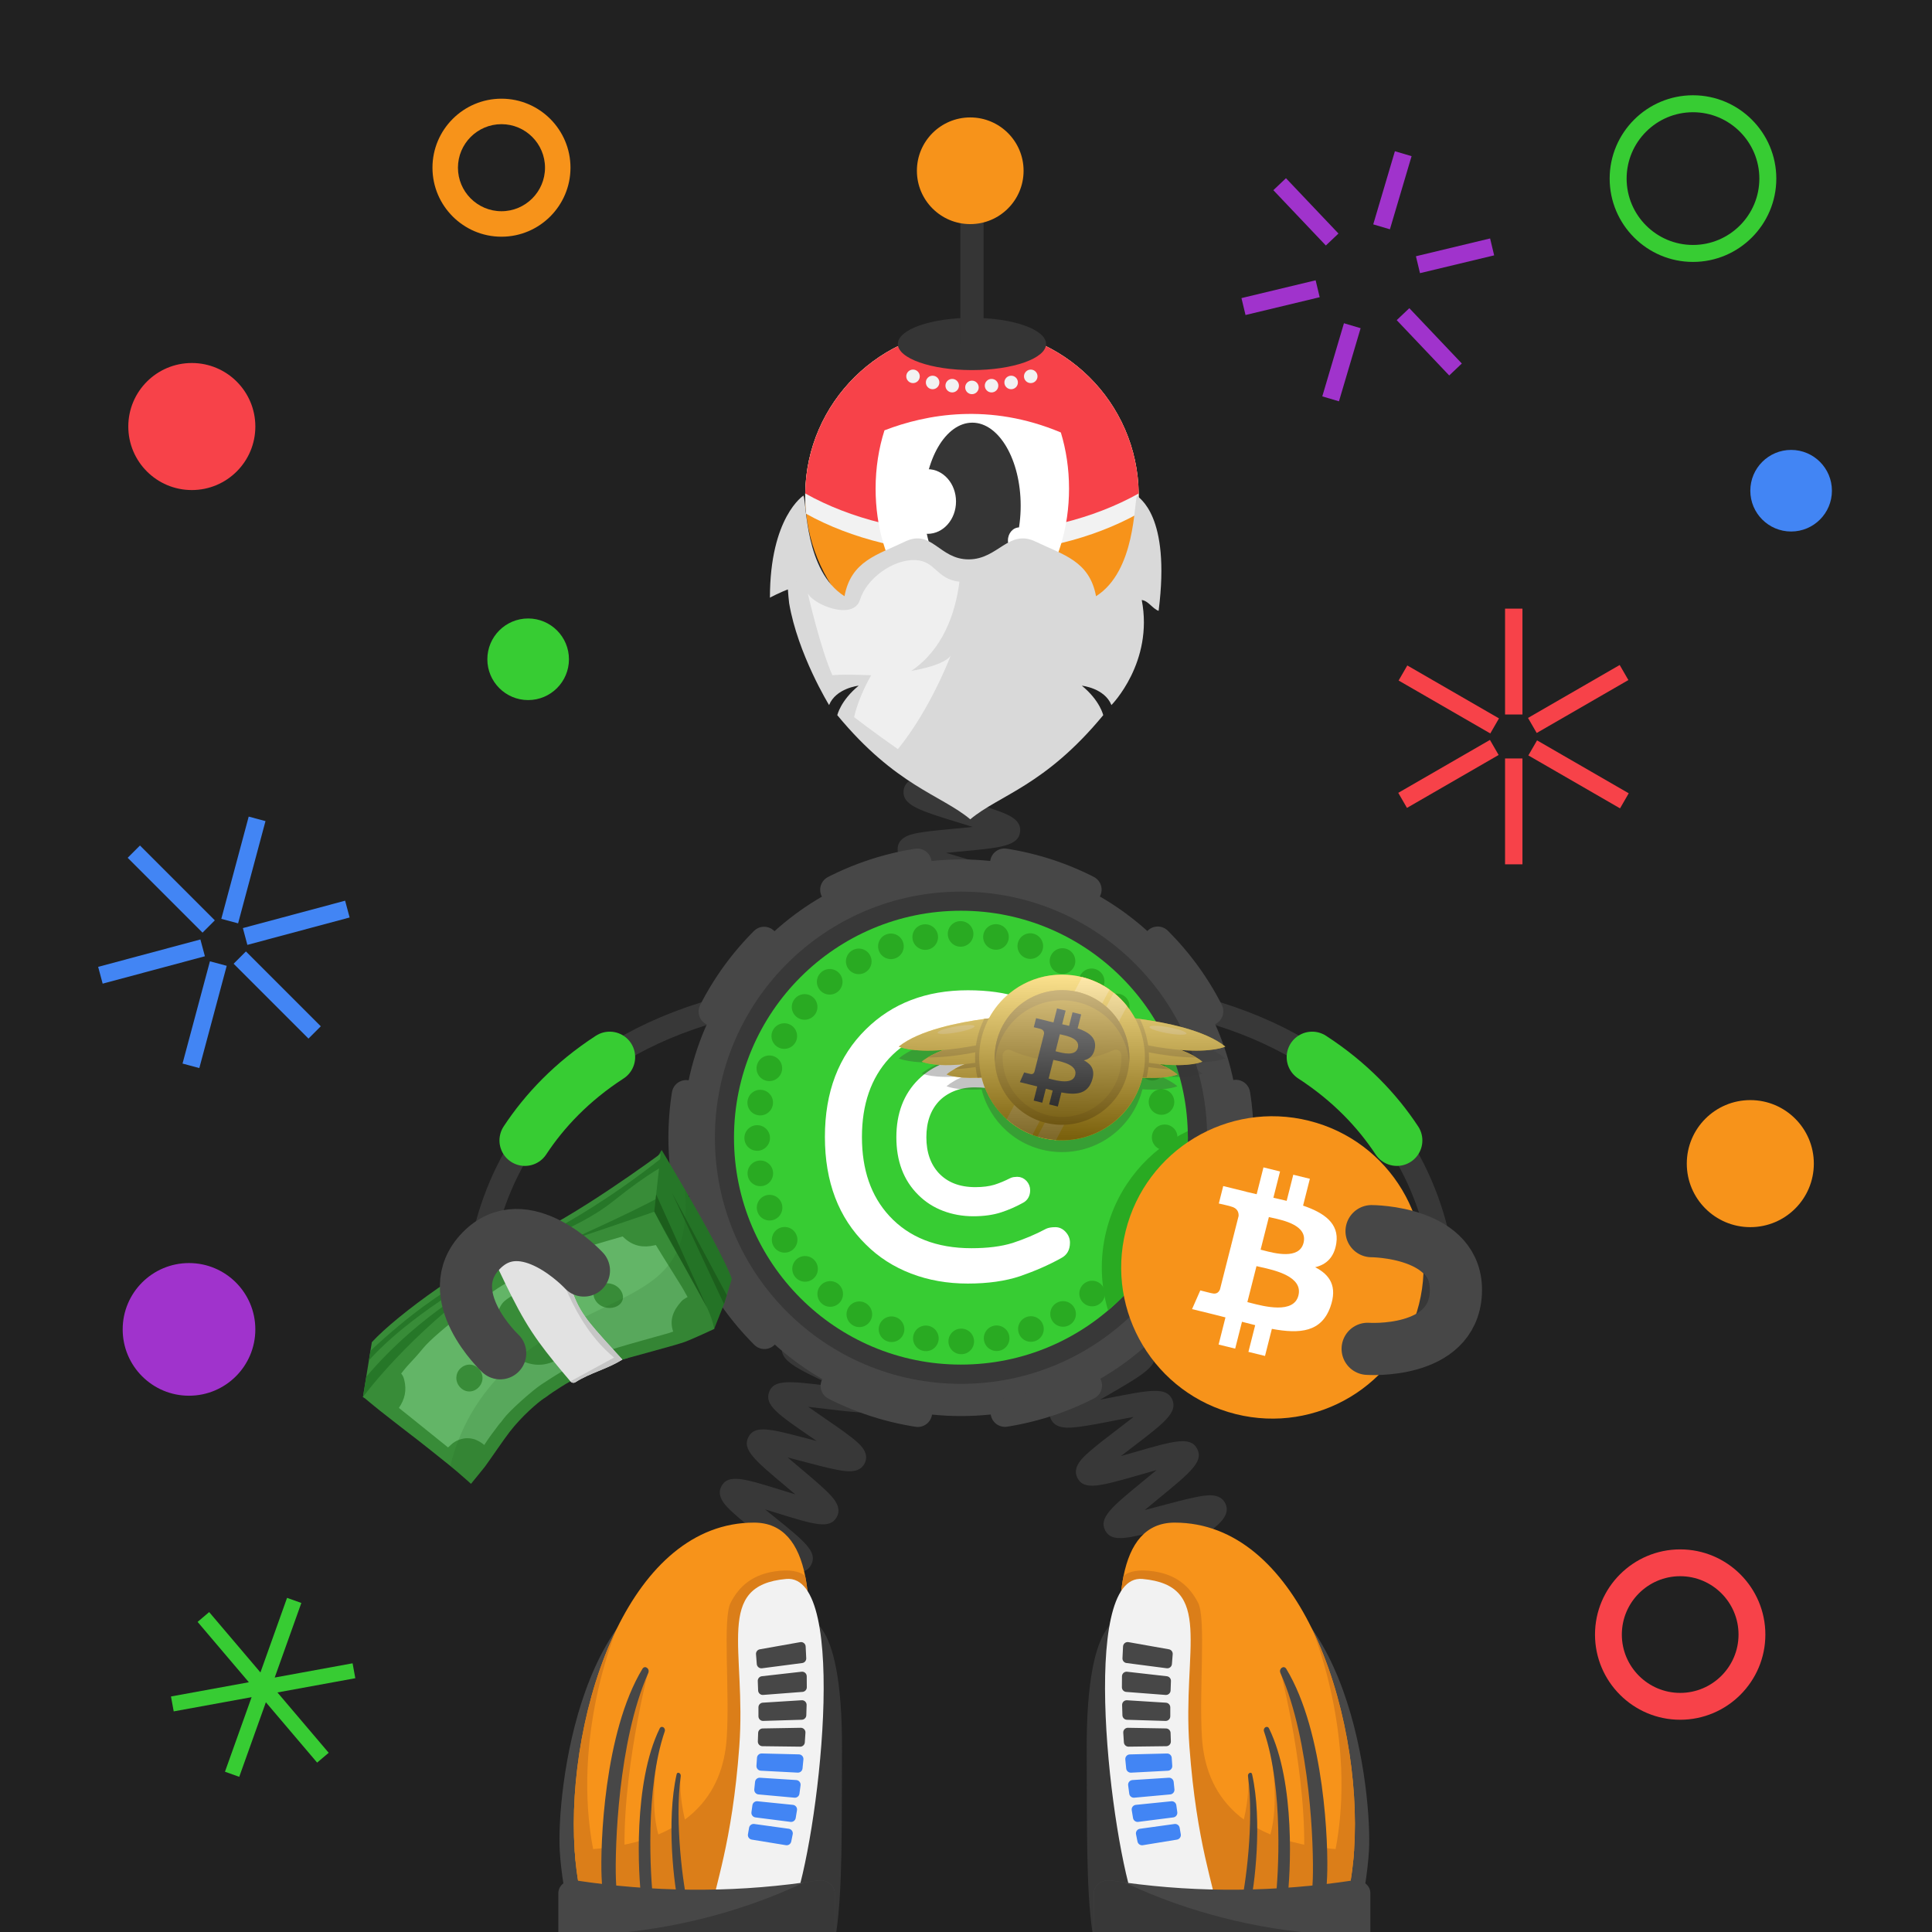 <svg width="1000" height="1000" viewBox="0 0 1000 1000" fill="none" xmlns="http://www.w3.org/2000/svg">
<rect x="0" y="0" width="1000" height="1000" fill="#808080" stroke="none"/>
<g clip-path="url(#clip0_1817_18940)">
<rect width="1000" height="1000" fill="white"/>
<path d="M1000 0H0V1000H1000V0Z" fill="white"/>
<path d="M1000 0H0V1000H1000V0Z" fill="#212121"/>
<path d="M838.347 344.202L790.898 371.597L795.398 379.391L842.847 351.996L838.347 344.202Z" fill="#F74249"/>
<path d="M795.578 383.214L791.078 391.008L838.526 418.403L843.026 410.609L795.578 383.214Z" fill="#F74249"/>
<path d="M788.016 392.58H779.016V447.37H788.016V392.58Z" fill="#F74249"/>
<path d="M771.19 382.98L723.742 410.375L728.242 418.169L775.69 390.774L771.19 382.98Z" fill="#F74249"/>
<path d="M728.422 344.441L723.922 352.235L771.37 379.63L775.87 371.836L728.422 344.441Z" fill="#F74249"/>
<path d="M788.016 315.03H779.016V369.82H788.016V315.03Z" fill="#F74249"/>
<path d="M183.909 868.64L182.5 860.92L142.189 868.29L155.97 829.69L148.579 827.05L134.8 865.65L108.26 834.41L102.279 839.49L128.81 870.73L88.5 878.09L89.909 885.81L130.229 878.45L116.439 917.04L123.829 919.68L137.619 881.09L164.149 912.32L170.13 907.24L143.6 876.01L183.909 868.64Z" fill="#37CC33"/>
<path d="M128.727 422.671L114.547 475.593L123.24 477.922L137.42 425L128.727 422.671Z" fill="#4285F4"/>
<path d="M178.633 466.195L125.711 480.375L128.04 489.068L180.962 474.888L178.633 466.195Z" fill="#4285F4"/>
<path d="M127.294 492.466L120.93 498.829L159.672 537.572L166.036 531.208L127.294 492.466Z" fill="#4285F4"/>
<path d="M108.656 497.576L94.477 550.498L103.17 552.827L117.349 499.905L108.656 497.576Z" fill="#4285F4"/>
<path d="M103.726 486.264L50.805 500.444L53.134 509.137L106.056 494.958L103.726 486.264Z" fill="#4285F4"/>
<path d="M72.45 437.63L66.086 443.994L104.828 482.736L111.192 476.373L72.45 437.63Z" fill="#4285F4"/>
<path d="M99.287 253.65C117.446 253.65 132.167 238.929 132.167 220.77C132.167 202.611 117.446 187.89 99.287 187.89C81.128 187.89 66.406 202.611 66.406 220.77C66.406 238.929 81.128 253.65 99.287 253.65Z" fill="#F74249"/>
<path d="M927.08 275.11C938.744 275.11 948.2 265.654 948.2 253.99C948.2 242.326 938.744 232.87 927.08 232.87C915.416 232.87 905.961 242.326 905.961 253.99C905.961 265.654 915.416 275.11 927.08 275.11Z" fill="#4285F4"/>
<path d="M273.369 362.36C285.033 362.36 294.489 352.904 294.489 341.24C294.489 329.576 285.033 320.12 273.369 320.12C261.705 320.12 252.25 329.576 252.25 341.24C252.25 352.904 261.705 362.36 273.369 362.36Z" fill="#37CC33"/>
<path d="M905.959 635.17C924.118 635.17 938.839 620.449 938.839 602.29C938.839 584.131 924.118 569.41 905.959 569.41C887.8 569.41 873.078 584.131 873.078 602.29C873.078 620.449 887.8 635.17 905.959 635.17Z" fill="#F7931A"/>
<path d="M97.829 722.42C116.789 722.42 132.159 707.05 132.159 688.09C132.159 669.13 116.789 653.76 97.829 653.76C78.869 653.76 63.5 669.13 63.5 688.09C63.5 707.05 78.869 722.42 97.829 722.42Z" fill="#A033CC"/>
<path d="M876.287 135.57C852.507 135.57 833.156 116.22 833.156 92.44C833.156 68.66 852.507 49.31 876.287 49.31C900.067 49.31 919.417 68.66 919.417 92.44C919.407 116.23 900.067 135.57 876.287 135.57ZM876.287 58.09C857.347 58.09 841.937 73.5 841.937 92.44C841.937 111.38 857.347 126.79 876.287 126.79C895.227 126.79 910.637 111.38 910.637 92.44C910.637 73.5 895.227 58.09 876.287 58.09Z" fill="#37CC33"/>
<path d="M259.563 122.52C239.863 122.52 223.844 106.5 223.844 86.8C223.844 67.1 239.863 51.08 259.563 51.08C279.263 51.08 295.283 67.1 295.283 86.8C295.273 106.5 279.253 122.52 259.563 122.52ZM259.563 64.27C247.143 64.27 237.033 74.38 237.033 86.8C237.033 99.22 247.143 109.33 259.563 109.33C271.983 109.33 282.094 99.22 282.094 86.8C282.094 74.38 271.983 64.27 259.563 64.27Z" fill="#F7931A"/>
<path d="M869.66 890.14C845.35 890.14 825.57 870.36 825.57 846.05C825.57 821.74 845.35 801.96 869.66 801.96C893.97 801.96 913.751 821.74 913.751 846.05C913.751 870.36 893.98 890.14 869.66 890.14ZM869.66 815.84C853.01 815.84 839.461 829.39 839.461 846.04C839.461 862.69 853.01 876.24 869.66 876.24C886.31 876.24 899.86 862.69 899.86 846.04C899.86 829.39 886.31 815.84 869.66 815.84Z" fill="#F74249"/>
<path d="M771.273 123.419L732.883 132.634L734.983 141.385L773.373 132.171L771.273 123.419Z" fill="#A033CC"/>
<path d="M729.466 159.513L722.938 165.707L750.112 194.346L756.64 188.152L729.466 159.513Z" fill="#A033CC"/>
<path d="M695.626 167.313L684.414 205.166L693.043 207.722L704.255 169.869L695.626 167.313Z" fill="#A033CC"/>
<path d="M680.968 145.083L642.578 154.297L644.679 163.049L683.069 153.835L680.968 145.083Z" fill="#A033CC"/>
<path d="M665.615 92.24L659.086 98.435L686.26 127.074L692.789 120.879L665.615 92.24Z" fill="#A033CC"/>
<path d="M722.001 78.275L710.789 116.128L719.418 118.684L730.63 80.831L722.001 78.275Z" fill="#A033CC"/>
</g>
<defs>
<clipPath id="clip0_1817_18940">
<rect width="1000" height="1000" fill="white"/>
</clipPath>
</defs>



<!-- next -->
<path fill-rule="evenodd" clip-rule="evenodd" d="M740.62 669.96C741.25 662.51 735.68 655.85 728.26 655.16L707.66 653.72C700.21 653.1 693.55 658.66 692.86 666.08C692.24 673.53 697.8 680.19 705.22 680.88L725.82 682.32C733.33 682.97 740 677.41 740.62 669.96Z" fill="#383838"/>
<path d="M747.995 686.94C747.995 686.94 766.495 529.01 564.695 512.49" stroke="#383838" stroke-width="12.035" stroke-miterlimit="10"/>
<path d="M723.034 590.29C712.904 574.92 698.754 559.89 679.164 547.17" stroke="#37CC33" stroke-width="26.366" stroke-miterlimit="10" stroke-linecap="round"/>
<path d="M246.741 686.94C246.741 686.94 228.241 529.01 430.041 512.49" stroke="#383838" stroke-width="12.035" stroke-miterlimit="10"/>
<path d="M271.703 590.29C281.833 574.92 295.983 559.89 315.573 547.17" stroke="#37CC33" stroke-width="26.366" stroke-miterlimit="10" stroke-linecap="round"/>
<path fill-rule="evenodd" clip-rule="evenodd" d="M257.378 657.291C262.418 651.771 271.088 651.331 276.638 656.321L291.678 670.461C297.198 675.501 297.638 684.171 292.648 689.721C287.608 695.241 278.938 695.681 273.388 690.691L258.348 676.551C252.768 671.471 252.328 662.801 257.378 657.291Z" fill="#383838"/>
<path d="M607.968 927.36C608.388 927.11 609.628 925.96 609.788 923.92L597.788 922.98C598.368 915.55 607.298 914.21 628.868 910.99C630.698 910.72 632.748 910.41 634.848 910.08C632.298 909.5 629.768 908.96 627.548 908.48C607.238 904.09 598.828 902.27 598.728 895.1C598.628 887.59 607.428 885.47 628.678 880.35C630.248 879.97 631.988 879.55 633.768 879.11C631.368 878.82 629.018 878.56 626.938 878.32C620.538 877.6 614.498 876.93 609.728 876.09C604.928 875.25 597.668 873.97 596.988 867.93C596.128 860.58 604.588 857.49 625.018 850.01C626.318 849.53 627.748 849.01 629.218 848.47C627.178 848.49 625.188 848.52 623.408 848.55C602.578 848.89 593.958 849.03 592.178 842.1C590.358 834.93 598.278 830.72 617.398 820.55C618.648 819.88 620.018 819.16 621.428 818.4C619.448 818.7 617.528 819 615.788 819.27C595.168 822.48 586.628 823.81 583.878 817.22C581.058 810.32 588.348 805.14 605.958 792.62C607.418 791.58 609.058 790.42 610.718 789.22C608.498 789.8 606.328 790.38 604.398 790.89C583.908 796.37 575.438 798.64 572.058 792.18C568.598 785.55 575.488 779.91 592.118 766.28C594.088 764.67 596.378 762.79 598.628 760.9C595.768 761.69 592.878 762.52 590.398 763.24C569.658 769.22 561.078 771.7 557.668 764.97C554.758 759.31 560.528 754.28 564.358 750.96C568.128 747.67 573.338 743.71 578.368 739.87C580.888 737.95 583.918 735.63 586.748 733.4C583.328 734.01 579.758 734.71 576.768 735.3C570.458 736.54 563.938 737.82 558.868 738.47C553.758 739.13 546.038 740.12 543.738 734.06C541.448 728.06 547.778 723.83 551.978 721.02C556.068 718.29 561.668 715.04 567.078 711.91C570.108 710.15 573.808 708.01 577.178 705.96C573.598 706.05 569.798 706.22 566.648 706.36C545.218 707.31 535.438 707.74 533.828 700.11C532.488 693.86 539.378 690.68 543.928 688.58C548.358 686.54 554.078 684.33 560.138 681.99C563.398 680.73 567.378 679.19 571.028 677.69C567.618 677.27 564.008 676.88 561.008 676.56C539.568 674.27 529.788 673.22 529.288 665.44C528.868 657.99 537.328 656 557.748 651.19C565.728 649.31 577.798 646.47 580.158 644.81C579.768 645.09 578.648 646.32 578.648 648.33H590.688C590.688 655.8 581.858 657.88 560.508 662.91C559.168 663.23 557.698 663.57 556.188 663.93C558.328 664.17 560.418 664.39 562.288 664.6C568.678 665.28 574.718 665.93 579.488 666.74C584.278 667.55 591.508 668.79 592.268 674.78C593.218 682.11 584.808 685.36 564.468 693.21C563.388 693.63 562.218 694.08 561.018 694.55C562.808 694.48 564.538 694.4 566.108 694.33C586.928 693.41 595.548 693.03 597.528 699.93C599.618 706.95 591.858 711.45 573.108 722.32C571.958 722.99 570.708 723.71 569.408 724.47C571.178 724.13 572.898 723.79 574.448 723.49C595.128 719.43 603.688 717.75 606.718 724.3C609.758 731.06 602.708 736.45 585.658 749.45C583.988 750.72 582.098 752.17 580.188 753.65C582.598 752.98 584.978 752.29 587.058 751.69C607.638 745.76 616.158 743.3 619.628 749.86C623.128 756.45 616.278 762.06 599.738 775.61C597.558 777.39 594.988 779.5 592.518 781.59C595.558 780.82 598.658 779.99 601.288 779.29C607.488 777.63 613.888 775.92 618.888 774.92C623.918 773.92 631.518 772.4 634.258 778.22C637.028 783.93 631.108 788.74 627.188 791.93C623.348 795.05 618.058 798.81 612.938 802.45C610.258 804.36 607.008 806.67 604.008 808.89C607.408 808.42 610.978 807.86 613.948 807.4C620.358 806.4 626.978 805.37 632.128 804.92C637.308 804.46 645.138 803.77 647.188 809.99C649.208 816.04 642.738 820.02 638.458 822.66C634.278 825.24 628.568 828.27 623.058 831.21C620.028 832.82 616.348 834.78 612.968 836.66C616.448 836.65 620.148 836.6 623.218 836.55C629.718 836.44 636.448 836.34 641.628 836.6C646.838 836.86 654.708 837.26 655.888 843.7C657.238 851.07 649.018 854.08 629.158 861.35C626.008 862.5 622.198 863.9 618.648 865.28C621.938 865.7 625.388 866.09 628.268 866.41C649.698 868.81 659.478 869.91 659.978 877.66C660.388 885.13 651.928 887.16 631.488 892.09C628.308 892.86 624.468 893.78 620.868 894.72C624.028 895.45 627.308 896.16 630.078 896.76C651.098 901.3 660.698 903.37 660.398 911.13C660.198 918.52 651.538 919.81 630.638 922.93C622.598 924.1 610.438 925.92 607.968 927.36Z" fill="#383838"/>
<path d="M505.141 627.51C502.631 621.58 508.871 616.81 513.001 613.65C517.151 610.48 522.771 606.73 528.211 603.11C530.161 601.81 532.411 600.31 534.651 598.79C531.501 599.33 528.291 599.93 525.561 600.44C519.441 601.58 513.121 602.76 508.271 603.35C503.341 603.96 495.881 604.87 493.601 599.07C490.821 591.93 498.581 587.01 517.321 575.14C519.341 573.86 521.681 572.38 523.991 570.88C520.671 571.35 517.271 571.87 514.391 572.32C507.991 573.31 501.941 574.25 497.101 574.7C492.161 575.16 484.681 575.85 482.621 569.94C480.461 563.87 487.051 559.45 491.411 556.53C495.801 553.59 501.701 550.17 507.401 546.87C509.551 545.63 512.051 544.18 514.501 542.72C510.961 543.02 507.301 543.39 504.211 543.7C497.801 544.35 491.741 544.96 486.921 545.15C481.971 545.35 474.491 545.64 472.781 539.6C470.601 532.08 479.631 527.71 499.411 518.13C501.801 516.97 504.621 515.61 507.361 514.24C503.491 514.16 499.371 514.16 495.971 514.15C489.541 514.14 483.471 514.14 478.681 513.84C473.721 513.53 466.241 513.07 465.231 506.82C463.921 499.05 473.401 495.95 494.181 489.15C496.961 488.24 500.291 487.15 503.451 486.06C499.711 485.37 495.701 484.72 492.391 484.17C486.161 483.15 479.731 482.09 474.891 480.98C469.921 479.84 462.411 478.11 462.501 471.63C462.501 465.24 470.041 463.56 475.021 462.46C479.901 461.38 486.371 460.36 492.641 459.39C495.601 458.93 499.121 458.38 502.491 457.8C499.511 456.88 496.451 455.98 493.851 455.22C487.591 453.38 481.121 451.48 476.231 449.7C471.341 447.91 463.961 445.21 464.641 438.79C465.261 432.63 472.641 431.5 477.531 430.74C482.321 430 488.411 429.45 494.851 428.86C497.461 428.62 500.491 428.34 503.501 428.03C501.291 427.34 499.111 426.67 497.191 426.08C475.841 419.53 467.011 416.82 467.691 409.23C468.311 403.1 475.561 401.85 480.351 401.01C485.081 400.19 491.091 399.52 497.451 398.81C499.981 398.53 502.901 398.2 505.811 397.85C503.701 397.27 501.621 396.71 499.781 396.22C478.331 390.46 469.451 388.07 469.841 380.49C470.191 374.33 477.451 372.77 482.251 371.73C486.991 370.71 493.021 369.79 499.411 368.81C501.831 368.44 504.611 368.02 507.401 367.56C505.261 367.06 503.151 366.58 501.281 366.16C479.691 361.26 470.761 359.23 470.861 351.68C471.031 345.48 478.231 343.64 482.991 342.42C487.721 341.21 494.021 340.01 500.111 338.84C508.181 337.3 520.371 334.97 522.801 333.42C522.361 333.7 521.111 334.98 521.111 337.13H533.151C533.151 344.78 524.141 346.5 502.371 350.66C499.971 351.12 497.191 351.65 494.431 352.21C497.711 353 501.091 353.77 503.951 354.42C510.261 355.85 516.221 357.21 520.881 358.57C525.621 359.96 532.791 362.05 532.611 368.25C532.311 375.96 523.211 377.35 501.231 380.71C498.831 381.08 496.041 381.5 493.281 381.95C496.591 382.89 500.021 383.81 502.911 384.59C509.141 386.26 515.021 387.84 519.601 389.38C524.271 390.95 531.341 393.32 530.891 399.52C530.391 406.02 522.561 407.42 517.391 408.34C512.161 409.28 505.361 410.04 498.791 410.77C496.521 411.02 493.911 411.31 491.291 411.63C494.531 412.68 497.881 413.71 500.721 414.58C506.851 416.46 512.641 418.24 517.131 419.92C521.721 421.64 528.651 424.24 528.021 430.37C527.231 437.99 518.071 438.82 495.941 440.85C494.031 441.02 491.881 441.22 489.681 441.44C492.311 442.24 494.941 443.01 497.231 443.68C503.201 445.43 509.361 447.24 513.971 448.91C518.611 450.59 525.611 453.12 525.181 459.23C524.691 466.57 515.851 467.95 494.491 471.29C493.471 471.45 492.371 471.62 491.241 471.8C492.321 471.98 493.351 472.15 494.331 472.31C515.641 475.81 524.461 477.25 525.041 484.52C525.541 491.56 518.021 494.02 497.911 500.6C496.471 501.07 494.891 501.59 493.261 502.13C494.201 502.13 495.121 502.13 495.981 502.13C518.201 502.16 527.391 502.17 529.121 509.45C530.771 516.34 523.661 519.78 504.661 528.98C502.621 529.97 500.311 531.09 497.971 532.24C499.741 532.07 501.461 531.9 503.011 531.74C525.121 529.51 534.271 528.58 536.601 535.78C538.531 541.56 532.351 545.66 528.271 548.36C524.251 551.02 519.001 554.07 513.431 557.29C511.311 558.52 508.881 559.93 506.451 561.36C508.591 561.04 510.681 560.72 512.541 560.43C534.451 557.04 543.511 555.63 546.171 562.72C548.351 568.47 542.311 572.84 538.321 575.73C534.381 578.58 529.221 581.85 523.751 585.31C521.601 586.67 519.121 588.24 516.661 589.84C519.011 589.42 521.321 588.99 523.351 588.61C545.031 584.57 554.001 582.9 556.851 589.9C559.201 595.64 553.241 600.17 549.291 603.16C545.401 606.12 540.051 609.68 534.871 613.12C528.051 617.66 517.741 624.53 516.101 626.89C516.401 626.46 517.051 624.79 516.211 622.81L505.141 627.51Z" fill="#383838"/>
<path d="M352.929 930.65C353.469 930.26 354.539 928.8 354.399 926.79L342.389 927.6C341.959 921.25 349.189 918.84 353.979 917.24C358.719 915.66 364.979 914.02 371.019 912.43C373.349 911.82 376.079 911.1 378.759 910.37C375.579 909.72 372.289 909.1 369.509 908.58C349.549 904.82 341.289 903.27 341.289 895.98C341.289 888.31 350.649 886.68 371.149 883.09C373.609 882.66 376.489 882.15 379.319 881.63C376.109 880.64 372.759 879.67 369.939 878.86C350.379 873.19 342.279 870.85 343.019 863.55C343.849 855.89 353.319 855.31 374.069 854.04C376.719 853.88 379.849 853.69 382.889 853.46C379.679 852 376.279 850.52 373.439 849.29C367.709 846.8 362.299 844.45 358.119 842.32C354.029 840.23 347.189 836.73 348.749 830.58C350.589 823.11 360.069 823.87 380.839 825.54C383.529 825.76 386.719 826.01 389.809 826.22C386.839 824.29 383.669 822.31 381.039 820.67C375.949 817.5 370.689 814.22 366.859 811.47C363.109 808.79 356.829 804.29 359.309 798.43C362.169 791.38 371.399 793.47 391.619 798.06C394.089 798.62 396.999 799.28 399.849 799.89C397.379 797.84 394.809 795.77 392.629 794.02C387.919 790.22 383.039 786.3 379.519 783.07C375.889 779.74 370.409 774.72 373.449 769.18C377.029 762.73 385.239 765.29 405.069 771.46C407.069 772.08 409.339 772.79 411.649 773.49C409.839 771.94 408.029 770.43 406.449 769.1C390.559 755.75 383.979 750.22 387.419 743.75C390.749 737.4 398.939 739.58 418.749 744.83C420.009 745.16 421.369 745.53 422.789 745.9C421.779 745.21 420.809 744.54 419.899 743.92C402.689 732.11 395.569 727.23 398.119 720.45C400.549 713.86 408.799 714.86 428.739 717.28C429.809 717.41 430.969 717.55 432.159 717.69C431.539 717.4 430.939 717.11 430.359 716.84C411.849 708.11 403.409 704.13 404.859 696.95C406.279 690.07 414.549 689.73 434.539 688.92C435.879 688.87 437.339 688.81 438.839 688.74C437.949 688.47 437.089 688.21 436.269 687.97C416.009 681.89 407.619 679.38 408.009 672.05C408.419 664.97 416.599 663.54 436.379 660.08C444.069 658.73 455.679 656.7 458.059 655.26C457.479 655.61 456.289 657 456.289 659.04H468.329C468.329 666.71 458.969 668.34 438.459 671.93C435.919 672.38 432.909 672.9 429.989 673.45C433.309 674.51 436.809 675.56 439.729 676.43C445.689 678.22 451.329 679.91 455.709 681.53C460.009 683.12 467.199 685.78 466.369 692.06C465.449 699.69 455.919 700.08 435.019 700.93C432.289 701.04 429.029 701.18 425.899 701.35C429.139 702.95 432.609 704.59 435.489 705.95C440.889 708.5 446.479 711.13 450.589 713.4C454.609 715.62 461.329 719.33 459.599 725.42C457.419 732.88 447.979 731.73 427.289 729.22C424.609 728.89 421.429 728.51 418.349 728.18C421.179 730.19 424.199 732.26 426.709 733.99C431.679 737.4 436.829 740.93 440.569 743.87C444.429 746.9 450.269 751.48 447.659 757.22C444.919 763.06 437.509 761.6 432.599 760.63C427.789 759.68 421.619 758.05 415.659 756.46C413.269 755.83 410.469 755.08 407.699 754.38C409.929 756.3 412.229 758.24 414.189 759.88C418.859 763.8 423.689 767.86 427.189 771.21C430.749 774.62 436.139 779.77 433.089 785.26C429.519 791.68 421.319 789.13 401.489 782.95C399.799 782.42 397.919 781.84 395.979 781.25C397.449 782.45 398.889 783.61 400.179 784.65C416.439 797.74 423.169 803.16 419.979 809.73C416.829 816.12 408.669 814.27 388.959 809.81C387.689 809.52 386.309 809.21 384.869 808.89C385.749 809.44 386.599 809.97 387.399 810.47C405.219 821.59 412.599 826.19 410.359 833.11C408.119 839.82 399.849 839.16 379.879 837.55C378.629 837.45 377.269 837.34 375.869 837.23C376.689 837.59 377.489 837.93 378.239 838.26C397.629 846.68 405.649 850.16 404.379 857.39C403.149 864.33 394.859 864.84 374.809 866.06C373.329 866.15 371.709 866.25 370.029 866.36C371.169 866.69 372.269 867.01 373.289 867.31C393.589 873.19 401.999 875.62 401.609 882.99C401.199 890.07 393.009 891.5 373.229 894.96C371.479 895.27 369.519 895.61 367.509 895.97C368.989 896.25 370.429 896.52 371.739 896.77C392.559 900.69 401.179 902.31 401.469 909.7C401.779 916.83 393.669 918.96 374.079 924.09C366.549 926.05 355.169 929.03 352.929 930.65Z" fill="#383838"/>
<path d="M497.425 732.95C576.985 732.95 641.475 668.46 641.475 588.9C641.475 509.34 576.985 444.85 497.425 444.85C417.865 444.85 353.375 509.34 353.375 588.9C353.375 668.45 417.865 732.95 497.425 732.95Z" fill="#474747"/>
<path d="M497.421 716.28C567.781 716.28 624.812 659.25 624.812 588.89C624.812 518.54 567.781 461.5 497.421 461.5C427.071 461.5 370.031 518.53 370.031 588.89C370.031 659.25 427.061 716.28 497.421 716.28Z" fill="#383838"/>
<path d="M599.282 690.74C655.532 634.48 655.532 543.28 599.282 487.02C543.032 430.77 451.822 430.77 395.562 487.02C339.312 543.28 339.312 634.48 395.562 690.74C451.812 746.99 543.022 746.99 599.282 690.74Z" stroke="#474747" stroke-width="14.819" stroke-miterlimit="10" stroke-linecap="round" stroke-dasharray="45.27 45.27"/>
<path d="M497.374 706.31C562.244 706.31 614.834 653.72 614.834 588.85C614.834 523.98 562.244 471.39 497.374 471.39C432.504 471.39 379.914 523.98 379.914 588.85C379.914 653.72 432.504 706.31 497.374 706.31Z" fill="#37CC33"/>
<path d="M497.221 490.01C493.561 490.01 490.57 487.05 490.57 483.39C490.57 479.73 493.5 476.77 497.15 476.77H497.21C500.87 476.77 503.831 479.73 503.831 483.39C503.841 487.05 500.881 490.01 497.221 490.01Z" fill="#29AA22"/>
<path d="M480.059 491.54C476.459 492.17 472.989 489.78 472.359 486.18C471.729 482.58 474.1 479.15 477.7 478.52L477.759 478.51C481.359 477.88 484.799 480.28 485.429 483.88C486.059 487.48 483.659 490.91 480.059 491.54Z" fill="#29AA22"/>
<path d="M463.425 496.029C459.985 497.279 456.155 495.519 454.905 492.089C453.655 488.649 455.395 484.869 458.825 483.619L458.885 483.599C462.325 482.349 466.124 484.119 467.374 487.549C468.624 490.979 466.855 494.779 463.425 496.029Z" fill="#29AA22"/>
<path d="M447.817 503.33C444.647 505.16 440.577 504.09 438.747 500.92C436.917 497.75 437.978 493.72 441.138 491.9L441.187 491.87C444.357 490.04 448.408 491.12 450.238 494.29C452.068 497.46 450.987 501.5 447.817 503.33Z" fill="#29AA22"/>
<path d="M433.73 513.24C430.93 515.59 426.73 515.25 424.38 512.45C422.03 509.65 422.37 505.5 425.17 503.15L425.21 503.11C428.01 500.76 432.19 501.12 434.54 503.92C436.89 506.71 436.53 510.89 433.73 513.24Z" fill="#29AA22"/>
<path d="M421.557 525.439C419.207 528.239 415.007 528.63 412.207 526.28C409.407 523.93 409.017 519.779 411.367 516.979L411.407 516.929C413.757 514.129 417.937 513.759 420.737 516.109C423.537 518.459 423.907 522.639 421.557 525.439Z" fill="#29AA22"/>
<path d="M411.698 539.559C409.868 542.729 405.808 543.839 402.638 542.009C399.468 540.179 398.368 536.159 400.198 532.999L400.228 532.949C402.058 529.779 406.108 528.699 409.268 530.519C412.438 532.349 413.528 536.399 411.698 539.559Z" fill="#29AA22"/>
<path d="M404.446 555.189C403.196 558.619 399.385 560.429 395.955 559.179C392.515 557.929 390.736 554.159 391.986 550.729L392.005 550.669C393.255 547.239 397.056 545.459 400.486 546.709C403.916 547.959 405.696 551.749 404.446 555.189Z" fill="#29AA22"/>
<path d="M400.01 571.839C399.38 575.439 395.94 577.879 392.34 577.239C388.74 576.609 386.33 573.209 386.97 569.609L386.98 569.549C387.61 565.949 391.05 563.539 394.65 564.179C398.24 564.809 400.65 568.239 400.01 571.839Z" fill="#29AA22"/>
<path d="M398.537 589C398.537 592.66 395.577 595.65 391.917 595.65C388.257 595.65 385.297 592.72 385.297 589.07V589.01C385.297 585.35 388.257 582.39 391.917 582.39C395.577 582.39 398.537 585.35 398.537 589Z" fill="#29AA22"/>
<path d="M400.06 606.16C400.69 609.76 398.3 613.23 394.7 613.86C391.1 614.49 387.67 612.12 387.04 608.52L387.03 608.46C386.4 604.86 388.8 601.42 392.4 600.79C396 600.16 399.43 602.56 400.06 606.16Z" fill="#29AA22"/>
<path d="M404.549 622.799C405.799 626.229 404.04 630.069 400.61 631.319C397.18 632.569 393.39 630.829 392.14 627.399L392.12 627.339C390.87 623.909 392.64 620.099 396.07 618.849C399.5 617.599 403.299 619.359 404.549 622.799Z" fill="#29AA22"/>
<path d="M411.85 638.399C413.68 641.569 412.61 645.639 409.44 647.469C406.27 649.299 402.24 648.239 400.42 645.079L400.39 645.029C398.56 641.859 399.64 637.809 402.81 635.979C405.98 634.149 410.03 635.229 411.85 638.399Z" fill="#29AA22"/>
<path d="M421.759 652.5C424.109 655.3 423.77 659.5 420.97 661.85C418.17 664.2 414.019 663.86 411.669 661.06L411.629 661.01C409.279 658.21 409.639 654.03 412.439 651.68C415.239 649.33 419.409 649.7 421.759 652.5Z" fill="#29AA22"/>
<path d="M433.961 664.659C436.761 667.009 437.15 671.209 434.8 674.009C432.45 676.809 428.301 677.199 425.501 674.849L425.461 674.809C422.661 672.459 422.291 668.279 424.641 665.479C426.991 662.679 431.161 662.309 433.961 664.659Z" fill="#29AA22"/>
<path d="M448.088 674.52C451.258 676.35 452.368 680.41 450.538 683.58C448.708 686.75 444.687 687.85 441.527 686.02L441.478 685.99C438.308 684.16 437.228 680.11 439.048 676.95C440.878 673.78 444.918 672.69 448.088 674.52Z" fill="#29AA22"/>
<path d="M463.708 681.78C467.148 683.03 468.948 686.84 467.698 690.27C466.448 693.71 462.678 695.49 459.248 694.24L459.188 694.22C455.758 692.97 453.978 689.17 455.228 685.74C456.478 682.3 460.278 680.53 463.708 681.78Z" fill="#29AA22"/>
<path d="M480.356 686.209C483.956 686.839 486.396 690.279 485.756 693.879C485.116 697.479 481.726 699.889 478.126 699.249L478.066 699.239C474.466 698.609 472.057 695.169 472.697 691.569C473.337 687.969 476.756 685.579 480.356 686.209Z" fill="#29AA22"/>
<path d="M497.524 687.689C501.184 687.689 504.174 690.649 504.174 694.309C504.174 697.969 501.244 700.929 497.594 700.929H497.534C493.874 700.929 490.914 697.969 490.914 694.309C490.914 690.649 493.864 687.689 497.524 687.689Z" fill="#29AA22"/>
<path d="M514.687 686.159C518.287 685.529 521.757 687.919 522.387 691.519C523.027 695.119 520.647 698.549 517.057 699.179L516.997 699.189C513.397 699.819 509.957 697.419 509.327 693.819C508.697 690.219 511.087 686.789 514.687 686.159Z" fill="#29AA22"/>
<path d="M531.32 681.68C534.75 680.43 538.59 682.19 539.84 685.62C541.09 689.06 539.35 692.84 535.92 694.09L535.86 694.11C532.43 695.36 528.62 693.59 527.37 690.16C526.12 686.72 527.89 682.93 531.32 681.68Z" fill="#29AA22"/>
<path d="M546.918 674.37C550.088 672.54 554.158 673.61 555.988 676.78C557.818 679.95 556.758 683.98 553.598 685.8L553.548 685.83C550.378 687.66 546.328 686.58 544.508 683.41C542.678 680.24 543.758 676.2 546.918 674.37Z" fill="#29AA22"/>
<path d="M561.017 664.47C563.817 662.12 568.018 662.46 570.368 665.26C572.718 668.06 572.377 672.21 569.577 674.56L569.537 674.6C566.737 676.95 562.557 676.59 560.207 673.79C557.857 670.99 558.217 666.82 561.017 664.47Z" fill="#29AA22"/>
<path d="M573.18 652.269C575.53 649.469 579.729 649.079 582.529 651.429C585.329 653.779 585.72 657.929 583.37 660.729L583.33 660.779C580.98 663.579 576.8 663.949 574 661.599C571.2 659.249 570.83 655.069 573.18 652.269Z" fill="#29AA22"/>
<path d="M583.038 638.14C584.868 634.97 588.928 633.86 592.098 635.69C595.268 637.52 596.368 641.54 594.538 644.7L594.507 644.75C592.677 647.92 588.628 649 585.468 647.18C582.308 645.36 581.218 641.3 583.038 638.14Z" fill="#29AA22"/>
<path d="M590.297 622.509C591.547 619.079 595.357 617.269 598.797 618.519C602.237 619.769 604.017 623.539 602.767 626.969L602.747 627.029C601.497 630.459 597.697 632.239 594.267 630.989C590.837 629.739 589.047 625.949 590.297 622.509Z" fill="#29AA22"/>
<path d="M594.725 605.859C595.355 602.259 598.795 599.819 602.395 600.459C605.995 601.089 608.405 604.489 607.765 608.089L607.755 608.149C607.125 611.749 603.685 614.159 600.085 613.519C596.495 612.889 594.095 609.459 594.725 605.859Z" fill="#29AA22"/>
<path d="M596.203 588.7C596.203 585.04 599.163 582.05 602.823 582.05C606.483 582.05 609.443 584.98 609.443 588.63V588.69C609.443 592.35 606.483 595.31 602.823 595.31C599.163 595.31 596.203 592.35 596.203 588.7Z" fill="#29AA22"/>
<path d="M594.679 571.54C594.049 567.94 596.439 564.47 600.039 563.84C603.639 563.21 607.069 565.58 607.699 569.18L607.709 569.24C608.339 572.84 605.939 576.28 602.339 576.91C598.749 577.54 595.319 575.14 594.679 571.54Z" fill="#29AA22"/>
<path d="M590.199 554.899C588.949 551.469 590.709 547.629 594.139 546.379C597.579 545.129 601.359 546.869 602.609 550.299L602.629 550.359C603.879 553.789 602.109 557.599 598.679 558.849C595.239 560.109 591.449 558.339 590.199 554.899Z" fill="#29AA22"/>
<path d="M582.885 539.3C581.055 536.13 582.125 532.06 585.295 530.23C588.465 528.4 592.495 529.46 594.315 532.62L594.345 532.67C596.175 535.84 595.095 539.89 591.925 541.72C588.755 543.55 584.715 542.47 582.885 539.3Z" fill="#29AA22"/>
<path d="M572.989 525.2C570.639 522.4 570.979 518.199 573.779 515.849C576.579 513.499 580.729 513.84 583.079 516.64L583.119 516.69C585.469 519.49 585.109 523.67 582.309 526.02C579.509 528.37 575.339 528 572.989 525.2Z" fill="#29AA22"/>
<path d="M560.785 513.039C557.985 510.689 557.595 506.489 559.945 503.689C562.295 500.889 566.445 500.499 569.245 502.849L569.295 502.889C572.095 505.239 572.465 509.419 570.115 512.219C567.755 515.019 563.585 515.389 560.785 513.039Z" fill="#29AA22"/>
<path d="M546.661 503.179C543.491 501.349 542.381 497.289 544.211 494.119C546.041 490.949 550.061 489.849 553.221 491.679L553.271 491.709C556.441 493.539 557.521 497.589 555.701 500.749C553.881 503.909 549.831 505.009 546.661 503.179Z" fill="#29AA22"/>
<path d="M531.035 495.919C527.605 494.669 525.795 490.859 527.045 487.429C528.295 483.989 532.065 482.209 535.495 483.459L535.555 483.479C538.995 484.729 540.765 488.529 539.515 491.959C538.255 495.399 534.465 497.169 531.035 495.919Z" fill="#29AA22"/>
<path d="M514.385 491.49C510.785 490.86 508.345 487.42 508.985 483.82C509.625 480.22 513.015 477.81 516.615 478.45L516.675 478.46C520.275 479.09 522.684 482.53 522.044 486.13C521.404 489.73 517.985 492.12 514.385 491.49Z" fill="#29AA22"/>
<path d="M614.833 588.849C614.833 624.659 598.803 656.729 573.533 678.269C569.663 665.309 569.123 651.169 572.633 637.089C578.503 613.539 594.483 595.159 614.783 585.439C614.813 586.569 614.833 587.709 614.833 588.849Z" fill="#29AA22"/>
<path fill-rule="evenodd" clip-rule="evenodd" d="M541.489 636C542.649 635.46 544.209 635.18 546.249 635.18C548.289 635.18 550.059 636 551.559 637.63C553.059 639.26 553.809 641.1 553.809 643.21C553.809 647.02 552.239 649.67 549.179 651.24C542.579 654.91 535.438 657.97 527.958 660.56C520.408 663.08 511.359 664.37 500.889 664.37C490.419 664.37 480.619 662.67 471.579 659.2C462.529 655.73 454.709 650.7 448.119 644.1C434.039 630.29 426.969 611.73 426.969 588.46C426.969 565.2 434.039 546.7 448.119 532.83C461.789 519.29 479.409 512.56 500.969 512.56C511.379 512.56 520.348 513.85 527.898 516.37C535.448 518.89 541.229 521.27 545.239 523.44C549.249 525.62 551.699 527.39 552.519 528.75C553.339 530.11 553.809 531.81 553.809 533.85C553.809 535.89 553.059 537.73 551.559 539.36C550.059 540.99 548.299 541.81 546.249 541.81C544.209 541.81 542.649 541.54 541.489 540.99C535.849 538 530.058 535.62 524.148 533.78C518.228 531.94 510.888 531.06 502.048 531.06C493.208 531.06 485.249 532.56 478.179 535.48C471.039 538.47 465.119 542.55 460.289 547.72C450.839 557.99 446.139 571.59 446.139 588.53C446.139 605.47 450.829 619.07 460.289 629.34C470.559 640.49 484.768 646.07 502.798 646.07C511.098 646.07 518.239 645.19 524.159 643.35C530.129 641.37 535.909 638.99 541.489 636Z" fill="white"/>
<path fill-rule="evenodd" clip-rule="evenodd" d="M524.15 612.459C524.69 612.189 525.51 612.049 526.53 612.049C527.55 612.049 528.431 612.459 529.181 613.269C529.931 614.089 530.271 615.039 530.271 616.059C530.271 617.959 529.52 619.329 527.96 620.069C524.63 621.909 521.091 623.469 517.351 624.699C513.611 625.929 509.05 626.599 503.82 626.599C498.58 626.599 493.691 625.709 489.201 624.009C484.711 622.309 480.771 619.789 477.431 616.459C470.361 609.519 466.891 600.269 466.891 588.639C466.891 577.009 470.431 567.759 477.431 560.819C484.301 554.089 493.071 550.689 503.891 550.689C509.131 550.689 513.62 551.299 517.36 552.599C521.1 553.899 524.03 555.049 526 556.139C528.04 557.229 529.2 558.109 529.67 558.789C530.08 559.469 530.28 560.289 530.28 561.309C530.28 562.329 529.94 563.209 529.19 564.029C528.44 564.849 527.561 565.249 526.541 565.249C525.521 565.249 524.701 565.109 524.161 564.839C521.371 563.339 518.451 562.189 515.521 561.239C512.591 560.289 508.85 559.879 504.5 559.879C500.15 559.879 496.13 560.629 492.53 562.119C488.99 563.619 486.001 565.659 483.621 568.239C478.931 573.409 476.55 580.209 476.55 588.639C476.55 597.069 478.931 603.869 483.621 609.039C488.791 614.619 495.86 617.399 504.84 617.399C508.99 617.399 512.531 616.929 515.521 616.039C518.431 615.119 521.36 613.889 524.15 612.459Z" fill="white" stroke="white" stroke-width="5.873"/>
<path d="M342.479 595.25C342.479 595.25 347.849 604.15 354.489 615.63C363.879 631.85 375.809 653.22 378.769 661.92L376.169 670.35L374.729 674.99L369.689 687.7L369.669 687.77L346.099 654.66L343.809 651.45L343.799 651.44L338.899 644.55L337.609 642.73L335.449 631.42L334.889 628.48L334.749 627.75L333.939 623.52L331.789 612.28L333.369 609.77L337.409 603.32L340.739 598.03L342.479 595.25Z" fill="#267728"/>
<path d="M341.957 597.14L338.447 628.96L213.167 731.88L187.867 723.1L189.567 712.61L190.937 704.15L191.747 699.16L192.467 694.72C205.727 680.3 244.087 652.57 270.207 641.75C296.337 630.93 341.957 597.14 341.957 597.14Z" fill="#388C38"/>
<path d="M260.466 657.021L260.436 657.05C260.426 657.06 260.416 657.06 260.406 657.07L260.466 657.021Z" fill="#388C38"/>
<path d="M244.071 767.69C244.061 767.7 244.041 767.72 244.071 767.69V767.69Z" fill="#388C38"/>
<path d="M338.847 626.69C338.887 626.79 338.927 626.91 338.977 627.05C339.067 627.31 339.187 627.63 339.327 627.99C339.527 628.5 339.817 629.18 340.207 630C342.167 634.12 346.327 641.67 350.107 648.25C350.997 649.8 351.867 651.29 352.677 652.68L352.717 652.74C354.637 656 356.247 658.64 357.107 659.88C358.057 661.26 358.407 661.77 358.467 661.88C358.367 661.76 357.977 661.24 357.947 661.21C357.937 661.22 358.027 661.35 358.257 661.69C358.377 661.86 358.457 661.99 358.517 662.09C358.397 661.94 358.407 661.98 359.247 663.31C360.557 665.37 363.557 671.48 365.667 676.1C365.817 676.42 365.947 676.73 366.077 677.03C366.717 678.45 367.237 679.67 367.567 680.52C368.817 683.78 369.557 687.03 369.697 687.7C369.727 687.78 369.727 687.82 369.727 687.82C369.727 687.82 356.577 694.01 353.137 695.02C349.697 696.03 353.477 694.92 349.037 696.25C345.177 697.41 331.167 701.18 324.927 702.92C324.017 703.17 323.257 703.39 322.727 703.54C322.437 703.62 322.187 703.7 321.957 703.77C318.927 704.66 320.837 704.07 319.347 704.56C319.177 704.62 319.047 704.65 318.957 704.69C318.907 704.7 318.877 704.71 318.857 704.72L318.937 704.71C318.877 704.73 318.717 704.79 318.387 704.9C316.867 705.43 312.477 707.09 310.997 707.66C310.877 707.71 310.767 707.75 310.687 707.78C310.677 707.79 310.667 707.8 310.657 707.8L310.597 707.82C310.507 707.86 310.367 707.91 310.177 707.98C309.507 708.24 308.207 708.79 306.757 709.42C304.527 710.4 301.947 711.57 300.847 712.11C299.027 713 299.127 712.95 297.767 713.64C296.557 714.26 296.527 714.3 295.237 714.98C295.077 715.07 294.897 715.16 294.697 715.26C292.847 716.21 287.537 719.6 285.937 720.72C285.677 720.9 285.517 721.01 285.417 721.1C285.407 721.11 285.397 721.12 285.377 721.13C285.367 721.14 285.347 721.15 285.347 721.15C285.337 721.15 285.327 721.16 285.317 721.17C285.307 721.18 285.297 721.18 285.287 721.19C285.197 721.24 285.077 721.32 284.897 721.44C283.477 722.38 284.607 721.8 281.577 723.78C278.557 725.76 270.137 732.87 263.677 741.28C261.397 744.13 252.357 757.38 250.857 759.31C249.357 761.24 245.837 765.46 244.667 766.92C244.267 767.42 244.127 767.61 244.087 767.66C244.087 767.66 244.087 767.66 244.077 767.67C244.047 767.69 243.957 767.77 243.747 768.01C242.557 766.83 239.737 764.49 238.867 763.68L238.547 763.39C238.637 763.47 238.867 763.69 238.567 763.42C238.377 763.25 238.347 763.23 238.347 763.23L237.857 762.79C237.757 762.7 237.387 762.39 236.437 761.57C235.817 761.03 234.617 760.04 233.087 758.79C227.717 754.43 218.357 746.99 215.957 745.15C215.157 744.53 214.767 744.23 214.607 744.1C214.587 744.08 214.557 744.05 214.507 744.03C214.467 744 214.427 743.96 214.377 743.92C214.337 743.89 214.297 743.86 214.257 743.83C214.267 743.82 214.227 743.8 214.157 743.76C214.147 743.74 214.137 743.73 214.117 743.73C214.087 743.7 214.047 743.67 213.997 743.64C213.807 743.5 213.507 743.27 213.037 742.91C210.357 740.87 199.697 732.59 196.687 730.19C193.667 727.8 192.817 727 191.027 725.57C189.237 724.14 189.487 724.12 187.867 723.1C188.387 722.58 188.527 722.46 188.537 722.46C188.667 722.31 188.987 721.99 189.607 721.33C192.007 718.77 192.907 717.64 197.437 712.32C200.267 708.99 202.177 706.46 205.387 702.7C207.297 700.45 209.677 697.77 213.007 694.2C220.627 686.03 239.067 670.08 253.517 661.06C255.267 659.97 256.957 658.98 258.567 658.12C259.127 657.82 259.687 657.53 260.227 657.26C260.337 657.16 260.397 657.09 260.437 657.04C262.037 656.05 261.897 656.22 263.977 654.97C266.067 653.7 272.847 650.22 274.857 649.32C274.997 649.26 275.117 649.2 275.207 649.16C275.207 649.16 275.207 649.16 275.217 649.16C275.227 649.15 275.227 649.15 275.227 649.15C275.247 649.14 275.267 649.14 275.267 649.13L275.277 649.12C275.307 649.1 275.357 649.08 275.417 649.06C275.427 649.05 275.447 649.04 275.457 649.04C275.537 648.99 275.657 648.94 275.807 648.87C277.517 648.08 281.837 646.11 283.857 645.26C283.867 645.26 283.867 645.26 283.877 645.25C283.917 645.24 283.947 645.23 283.977 645.22C284.017 645.2 284.047 645.19 284.077 645.17C284.107 645.17 284.117 645.16 284.137 645.15C284.137 645.15 284.147 645.14 284.157 645.14C284.167 645.13 284.187 645.12 284.217 645.12L284.227 645.11C284.237 645.1 284.247 645.1 284.267 645.1C284.307 645.08 284.337 645.07 284.357 645.06H284.367C284.387 645.05 284.407 645.04 284.417 645.04C284.437 645.03 284.477 645.02 284.517 645.01C284.527 645 284.547 644.99 284.557 644.99L284.547 644.98C284.567 644.97 284.577 644.97 284.577 644.97C284.677 644.94 284.787 644.89 284.907 644.84C285.137 644.75 285.307 644.68 285.437 644.63C285.477 644.62 285.507 644.61 285.527 644.6C285.527 644.6 285.557 644.58 285.587 644.58C285.597 644.58 285.617 644.57 285.647 644.56C285.917 644.45 286.507 644.22 287.667 643.76L287.707 643.74C287.807 643.71 287.897 643.67 288.007 643.62C288.017 643.63 288.017 643.62 288.017 643.62C288.557 643.41 289.207 643.15 289.977 642.85C292.227 641.96 296.067 640.72 300.677 639.29C311.187 635.99 325.747 631.6 334.757 627.75C336.047 627.19 337.237 626.65 338.267 626.13C338.467 626.45 338.617 626.64 338.707 626.74C338.847 626.93 338.877 626.85 338.847 626.69Z" fill="#388C38"/>
<path d="M338.556 625.82C338.586 625.85 338.796 626.42 338.846 626.7C338.606 626.05 338.546 625.82 338.556 625.82Z" fill="#388C38"/>
<path d="M287.865 643.25C287.895 643.33 287.915 643.4 287.945 643.47C287.965 643.52 287.985 643.57 288.015 643.64C288.335 644.5 289.194 646.78 290.604 650.08C292.074 653.51 294.154 658.04 296.814 663.18C299.444 668.27 302.655 673.96 306.445 679.78C310.305 685.7 314.755 691.77 319.805 697.47C321.445 699.34 323.165 701.16 324.935 702.92C324.025 703.17 323.265 703.39 322.735 703.54C322.445 703.62 322.195 703.7 321.965 703.77C318.935 704.66 320.844 704.07 319.354 704.56C319.184 704.62 319.055 704.65 318.965 704.69C318.965 704.69 318.955 704.7 318.935 704.71C318.875 704.73 318.715 704.79 318.385 704.9C316.865 705.43 312.475 707.09 310.995 707.66C310.875 707.71 310.765 707.75 310.685 707.78C310.675 707.79 310.665 707.8 310.655 707.8L310.595 707.82C310.505 707.86 310.365 707.91 310.175 707.98C309.505 708.24 308.204 708.79 306.754 709.42L306.385 708.9L302.834 703.83L294.524 691.96C294.524 691.96 294.515 691.95 294.515 691.94C294.415 691.73 293.515 689.83 292.225 687.11C290.545 683.59 288.225 678.69 286.135 674.27C285.865 673.69 285.594 673.12 285.334 672.57C283.044 667.74 281.215 663.83 281.115 663.58C280.975 663.2 280.825 658.55 280.725 654.28C280.615 650.49 280.555 646.98 280.555 646.98L285.445 644.76L287.645 643.76L287.685 643.74L287.865 643.25Z" fill="#388C38"/>
<path fill-rule="evenodd" clip-rule="evenodd" d="M338.898 644.56C332.948 645.92 328.038 645.01 323.588 641.19C323.138 640.82 322.709 640.41 322.269 639.97C311.909 643.02 301.438 645.82 291.378 649.76C291.278 649.8 291.448 649.74 291.438 649.75C291.068 649.89 290.799 650 290.599 650.09C290.379 650.17 290.238 650.22 290.128 650.26C289.588 650.49 290.189 650.3 287.239 651.43C287.219 651.44 287.179 651.45 287.159 651.46C285.649 652.03 283.319 653.07 280.729 654.3C276.149 656.47 270.739 659.21 267.639 660.97C264.929 662.5 266.159 661.94 266.349 661.88C266.229 661.96 265.368 662.42 262.338 663.99C262.108 664.12 261.849 664.25 261.579 664.4C252.479 669.47 225.759 689.67 219.139 697.69C212.319 705.95 212.658 704.49 207.648 710.96C208.448 711.82 208.919 712.91 209.239 714.23C210.549 719.57 209.599 724.14 206.469 728.73C206.969 729.14 207.609 729.65 208.309 730.21C210.999 732.37 214.739 735.37 216.099 736.45C216.539 736.8 216.768 736.99 216.878 737.07C216.898 737.08 216.958 737.14 217.128 737.28C217.938 737.93 217.199 737.33 218.139 738.1C219.089 738.86 217.868 737.9 220.028 739.62C222.188 741.35 228.918 746.74 231.898 749.18C233.128 748.14 234.098 747.04 235.508 746.22C236.088 745.88 236.678 745.59 237.298 745.34C238.178 744.99 239.108 744.72 240.068 744.56C241.338 744.34 242.548 744.39 243.818 744.56C243.908 744.58 244.628 744.72 244.818 744.78L245.749 745.02C247.569 745.74 249.149 746.65 250.659 747.92C252.769 744.58 255.868 740.41 258.028 737.62C260.178 734.83 257.829 738.18 260.739 734.22C263.639 730.27 275.368 719.83 280.168 716.63C283.708 714.28 287.788 711.68 290.898 709.88C292.008 709.22 292.998 708.68 293.778 708.29C296.768 706.8 295.308 707.49 296.548 706.88C296.768 706.77 296.909 706.71 296.989 706.67C296.989 706.67 296.999 706.66 297.039 706.65C297.049 706.64 297.058 706.64 297.068 706.63C297.118 706.61 297.209 706.57 297.349 706.49C298.299 706.03 298.999 705.64 300.249 705.04C301.479 704.45 300.758 704.8 302.838 703.86C302.898 703.84 302.959 703.8 303.019 703.78C305.069 702.86 310.769 700.59 314.099 699.37C314.539 699.2 314.939 699.06 315.289 698.95C317.159 698.3 316.708 698.46 317.188 698.32C317.458 698.24 318.048 698.07 319.548 697.58C319.628 697.55 319.699 697.53 319.789 697.5C324.289 696.08 340.488 691.6 344.298 690.53C348.178 689.46 346.478 689.81 347.898 689.41C348.008 689.38 348.098 689.35 348.168 689.33C348.178 689.32 348.179 689.32 348.179 689.32C348.189 689.31 348.199 689.31 348.208 689.31C348.268 689.29 348.309 689.28 348.349 689.27C348.339 689.27 348.328 689.28 348.318 689.27C348.338 689.26 348.378 689.25 348.418 689.24C348.428 689.25 348.429 689.23 348.429 689.23C346.369 683.12 348.539 678.18 352.719 673.55C353.599 672.58 354.709 672.04 355.789 671.39C355.819 671.37 355.869 671.35 355.889 671.32C355.229 670.14 354.379 668.58 353.769 667.55C353.179 666.55 353.769 667.52 353.139 666.47C353.119 666.45 353.098 666.42 353.088 666.39C353.088 666.39 353.088 666.38 353.068 666.36C353.058 666.35 353.058 666.34 353.048 666.33C353.038 666.31 353.029 666.29 353.019 666.27C352.989 666.22 352.958 666.17 352.938 666.14C352.938 666.13 352.929 666.12 352.929 666.12L352.918 666.11C352.908 666.09 352.898 666.07 352.898 666.06L352.889 666.05C352.889 666.04 352.878 666.03 352.878 666.03C352.718 665.78 352.488 665.4 352.148 664.85C351.068 663.07 348.539 659.05 345.929 654.87C345.209 653.73 344.489 652.58 343.789 651.46L343.778 651.45C342.068 648.71 340.498 646.17 339.458 644.42C339.288 644.47 339.098 644.52 338.898 644.56ZM238.208 708.39C239.898 706.72 242.108 706.05 244.168 706.42C245.528 706.66 246.819 707.35 247.849 708.49C250.429 711.36 250.379 715.33 247.739 718.08C245.099 720.83 241.059 720.98 238.329 718.23C236.869 716.76 236.128 714.84 236.208 712.96C236.248 711.32 236.908 709.69 238.208 708.39ZM294.539 691.95C294.399 694.25 293.798 696.54 292.668 698.91C292.058 700.2 291.539 700.8 290.559 701.81C289.579 702.83 288.619 703.74 287.139 704.45C286.969 704.53 286.808 704.6 286.648 704.67C280.298 707.51 274.019 706.72 268.019 703.22C267.849 703.13 267.678 703.02 267.508 702.92L265.568 701.76C264.068 700.53 262.529 699.27 261.369 697.68C260.519 696.5 259.769 695.32 259.139 694.12C255.999 688.19 255.628 681.99 259.298 675.68C260.448 673.69 262.009 672.71 263.729 671.5C264.059 671.26 264.419 671.06 264.789 670.87C265.949 670.28 267.258 669.89 268.418 669.6C269.948 669.24 271.069 669.01 272.639 669.12C277.249 669.4 281.158 670.8 284.628 673.18C285.138 673.52 285.648 673.9 286.148 674.29C287.388 675.27 288.589 676.38 289.739 677.62C289.969 677.86 290.158 678.11 290.338 678.36C290.688 678.85 291.129 679.42 291.409 679.92C292.559 682.03 293.428 684.1 293.958 686.18C294.458 688.1 294.659 690.01 294.539 691.95ZM318.258 676.56C316.528 677.14 314.659 677.14 312.949 676.63C310.959 676.04 309.178 674.75 308.108 672.9C306.108 669.46 307.579 665.87 311.349 664.62C315.109 663.38 319.609 664.9 321.599 668.39C322.299 669.62 322.559 670.84 322.429 671.96C322.209 674.03 320.678 675.75 318.258 676.56ZM353.148 666.42C353.148 666.43 353.159 666.44 353.159 666.45L353.179 666.47C353.169 666.46 353.158 666.44 353.148 666.42Z" fill="#63B567"/>
<path opacity="0.15" d="M354.488 615.63C363.878 631.85 375.808 653.22 378.768 661.92L376.168 670.35L374.728 674.99L369.688 687.7C369.718 687.78 369.718 687.82 369.718 687.82C369.718 687.82 356.568 694.01 353.128 695.02C349.688 696.03 353.468 694.92 349.028 696.25C345.168 697.41 331.158 701.18 324.918 702.92C324.008 703.17 323.248 703.39 322.718 703.54C322.428 703.62 322.178 703.7 321.948 703.77C314.538 708.52 305.228 710.65 297.848 715.41C297.008 715.94 295.898 715.77 295.248 715.01L295.228 714.99C295.068 715.08 294.888 715.17 294.688 715.27C292.838 716.22 287.528 719.61 285.928 720.73C285.668 720.91 285.508 721.02 285.408 721.11C285.398 721.12 285.388 721.13 285.368 721.14C285.358 721.15 285.338 721.16 285.338 721.16C285.328 721.16 285.318 721.17 285.308 721.18C285.298 721.19 285.288 721.19 285.278 721.2C285.188 721.25 285.068 721.33 284.888 721.45C283.468 722.39 284.598 721.81 281.568 723.79C278.548 725.77 270.128 732.88 263.668 741.29C261.388 744.14 252.348 757.39 250.848 759.32C249.348 761.25 245.828 765.47 244.658 766.93C244.258 767.43 244.118 767.62 244.078 767.67C244.078 767.67 244.078 767.67 244.068 767.68C244.038 767.7 243.948 767.78 243.738 768.02C242.548 766.84 239.728 764.5 238.858 763.69L238.538 763.4C238.628 763.48 238.858 763.7 238.558 763.43C238.368 763.26 238.338 763.24 238.338 763.24L237.848 762.8C237.748 762.71 237.378 762.4 236.428 761.58C235.808 761.04 234.608 760.05 233.078 758.8C234.088 754.57 235.478 750.04 237.328 745.33C242.678 731.69 251.978 716.58 268.028 703.22C271.438 700.38 275.148 697.63 279.188 694.98C283.648 692.06 288.018 689.47 292.258 687.12C292.838 686.81 293.398 686.49 293.968 686.18C296.298 684.91 298.598 683.71 300.838 682.57C301.538 682.21 302.218 681.87 302.898 681.53C304.098 680.93 305.278 680.35 306.448 679.77C308.658 678.68 310.838 677.64 312.948 676.62C316.258 675.02 319.418 673.5 322.428 671.96C332.218 666.99 340.308 662.02 345.948 654.86C346.008 654.79 346.058 654.73 346.098 654.66C347.628 652.7 348.978 650.59 350.118 648.25C350.148 648.21 350.168 648.17 350.178 648.12C350.698 647.07 351.178 645.98 351.598 644.83C353.048 641.03 354.038 636.73 354.518 631.76C354.568 631.24 354.618 630.71 354.648 630.17C354.988 625.85 354.928 621.03 354.488 615.63Z" fill="#1C5E1C"/>
<path d="M287.864 643.25C287.894 643.33 287.914 643.4 287.944 643.47C287.954 643.53 287.974 643.59 287.994 643.64C288.764 646.01 289.484 648.21 290.134 650.25C292.064 656.23 293.544 660.9 294.864 664.77C297.384 672.14 299.364 676.58 302.884 681.54C305.974 685.93 310.274 690.72 317.194 698.3C318.704 699.95 320.344 701.74 322.114 703.69C322.054 703.72 322.014 703.75 321.964 703.78C314.554 708.53 305.244 710.66 297.864 715.42C297.024 715.95 295.914 715.78 295.264 715.02L295.234 714.99C293.704 713.19 292.264 711.49 290.904 709.87C289.394 708.05 287.974 706.32 286.634 704.68C283.824 701.21 281.384 698.06 279.164 694.99C276.464 691.26 274.084 687.65 271.764 683.74C269.474 679.88 267.224 675.73 264.764 670.87C263.734 668.84 262.673 666.7 261.563 664.39C260.603 662.42 259.604 660.33 258.554 658.12C258.164 657.28 257.764 656.44 257.344 655.57C266.504 651.35 275.603 646.88 285.253 643.98C286.133 643.73 287.004 643.48 287.864 643.25Z" fill="#E2E2E2"/>
<path d="M342 599.71C342 599.71 304.479 630.48 264.359 647.43C264.359 647.43 297.66 637.52 317.22 621.86C336.79 606.2 345.209 602.59 345.209 602.59L342 599.71Z" fill="#267728"/>
<path d="M340.729 626.37C340.319 626.83 302.1 639.54 293.43 642.56C293.43 642.56 326.339 627.9 342.009 619.31C357.679 610.72 348.109 632.29 348.109 632.29L340.729 626.37Z" fill="#267728"/>
<path d="M347.758 617.3L350.878 623.13L354.658 630.18L376.178 670.35L374.738 674.99L354.528 631.76L350.778 623.76L347.758 617.3Z" fill="#1C5E1C"/>
<path d="M253.585 661.03C211.645 690.47 187.875 723.1 187.875 723.1L189.575 712.61C218.135 678.86 252.565 661.55 253.585 661.03Z" fill="#267728"/>
<path d="M260.135 653.73C219.305 676.17 199.595 694.43 190.945 704.16L191.755 699.17C232.725 660.78 259.255 653.94 260.135 653.73Z" fill="#267728"/>
<path d="M339.639 618.25L339.938 618.93L366.128 677.12L338.648 627.17L339.639 618.25Z" fill="#1C5E1C"/>
<path d="M287.866 643.25C287.896 643.33 287.916 643.4 287.946 643.47C287.956 643.53 287.976 643.59 287.996 643.64C288.766 646.01 289.486 648.21 290.136 650.25C292.066 656.23 293.546 660.9 294.866 664.77C297.386 672.14 299.366 676.58 302.886 681.54C305.976 685.93 310.276 690.72 317.196 698.3C318.706 699.95 320.346 701.74 322.116 703.69C322.056 703.72 322.016 703.75 321.966 703.78C314.556 708.53 305.246 710.66 297.866 715.42C297.026 715.95 295.916 715.78 295.266 715.02L295.236 714.99L306.406 708.91L317.855 702.67C316.555 701.61 315.316 700.5 314.116 699.35C308.866 694.34 304.475 688.53 300.835 682.57C297.545 677.2 294.846 671.7 292.676 666.57C290.246 660.84 288.476 655.57 287.246 651.42C286.416 648.63 285.836 646.35 285.456 644.78C285.446 644.73 285.426 644.69 285.416 644.65C285.356 644.41 285.316 644.2 285.266 643.99C286.136 643.73 287.006 643.48 287.866 643.25Z" fill="#C6C6C6"/>
<path d="M258.893 700.45C258.893 700.45 226.693 670.24 249.103 647.32C271.513 624.4 302.233 657.61 302.233 657.61" stroke="#474747" stroke-width="27" stroke-miterlimit="10" stroke-linecap="round" stroke-linejoin="round"/>
<path d="M734.497 674.95C724.047 716.88 681.577 742.39 639.637 731.94C597.717 721.49 572.197 679.02 582.657 637.1C593.107 595.17 635.577 569.65 677.497 580.1C719.437 590.55 744.947 633.02 734.497 674.95Z" fill="#F7931A"/>
<path fill-rule="evenodd" clip-rule="evenodd" d="M691.678 643.469C693.238 633.219 685.308 627.699 674.468 624.029L677.988 610.139L669.398 608.029L665.978 621.549C663.718 620.999 661.398 620.469 659.098 619.959L662.548 606.349L653.968 604.239L650.448 618.119C648.578 617.699 646.748 617.289 644.968 616.849L644.978 616.809L633.138 613.899L630.858 622.929C630.858 622.929 637.228 624.369 637.098 624.459C640.578 625.309 641.208 627.579 641.098 629.379L637.088 645.199C637.328 645.259 637.638 645.349 637.978 645.479L637.688 645.409C637.488 645.359 637.278 645.309 637.068 645.259L631.448 667.429C631.018 668.469 629.948 670.029 627.508 669.439C627.598 669.559 621.268 667.909 621.268 667.909L617.008 677.589L628.178 680.329C629.428 680.639 630.658 680.949 631.878 681.269C632.688 681.479 633.498 681.689 634.298 681.889L630.748 695.939L639.328 698.049L642.848 684.149C645.188 684.779 647.468 685.349 649.688 685.899L646.178 699.729L654.768 701.839L658.318 687.819C672.958 690.549 683.968 689.449 688.608 676.409C692.338 665.909 688.418 659.849 680.718 655.909C686.318 654.609 690.548 650.979 691.678 643.469ZM672.058 670.559C669.628 680.189 654.308 676.209 647.308 674.389C646.678 674.229 646.118 674.079 645.638 673.959L650.358 655.349C650.938 655.489 651.658 655.649 652.468 655.829C659.698 657.429 674.548 660.709 672.058 670.559ZM653.908 647.189C659.748 648.729 672.488 652.069 674.708 643.319C676.978 634.369 664.588 631.669 658.538 630.349C657.858 630.199 657.258 630.069 656.768 629.949L652.488 646.829C652.908 646.929 653.378 647.049 653.908 647.189Z" fill="white"/>
<path d="M707.898 698.15C707.898 698.15 751.938 701.28 753.548 669.26C755.158 637.24 709.918 637.24 709.918 637.24" stroke="#474747" stroke-width="27" stroke-miterlimit="10" stroke-linecap="round" stroke-linejoin="round"/>



<!-- next -->
<path fill-rule="evenodd" clip-rule="evenodd" d="M636.579 977.921C607.199 977.921 582.85 956.631 577.88 928.681C577.27 932.081 576.93 935.551 576.93 939.091C576.93 972.011 603.659 998.741 636.579 998.741C669.499 998.741 696.229 972.011 696.229 939.091C696.229 935.551 695.889 932.081 695.279 928.681C690.309 956.631 665.959 977.921 636.579 977.921Z" fill="#DB7E19"/>
<path d="M435.822 906.591C435.602 944.59 436.203 977 432.883 1000H395.062C399.403 979.52 408.543 958.13 408.543 958.13L415.442 838.031C415.452 838.021 436.262 830.571 435.822 906.591Z" fill="#383838"/>
<path d="M393.399 999.99C397.849 984.05 435.2 813.042 372.85 813.042C299.55 813.042 288.039 929.531 289.729 958.011C290.319 967.981 292.499 984.05 296.949 1000H393.399V999.99Z" fill="#474747"/>
<path d="M386.552 999.54H303.962C299.642 981.87 303.461 992.86 300.911 982.02C299.531 976.19 298.522 969.86 297.882 963.15C297.702 961.34 297.552 959.5 297.432 957.64C295.082 922.071 302.322 877.621 319.172 843.172C319.212 843.082 319.232 843.041 319.232 843.041C334.762 811.332 358.462 788.102 390.302 788.102C405.382 788.102 413.392 798.952 416.762 815.742C427.612 869.931 390.192 986.05 386.552 999.54Z" fill="#F7931A"/>
<path d="M386.55 999.54H303.96C299.64 981.87 303.459 992.86 300.909 982.02C299.169 974.62 298 966.4 297.43 957.631C363.24 955.711 374.77 921.851 376.18 899.181C377.72 874.441 373.989 837.752 378.149 829.632C382.319 821.522 389.329 814.282 403.699 813.032C411.069 812.392 414.84 814.012 416.75 815.732C427.61 869.931 390.19 986.05 386.55 999.54Z" fill="#DB7E19"/>
<path d="M308.422 963.84L297.882 963.15C297.702 961.34 297.552 959.5 297.432 957.64C295.082 922.071 302.322 877.621 319.172 843.171C317.922 846.141 294.322 903.841 308.422 963.84Z" fill="#DB7E19"/>
<path d="M335.684 864.511C335.684 864.511 321.114 920.361 323.504 963.851L317.703 961.441L320.483 900.621L333.783 865.281L335.684 864.511Z" fill="#DB7E19"/>
<path d="M343.28 894.301C343.28 894.301 330.561 926.781 334.511 962.751C338.461 998.711 341.381 951.351 341.381 951.351C341.381 951.351 333.78 933.451 343.28 894.301Z" fill="#DB7E19"/>
<path d="M355.561 945.711C355.561 945.711 351.37 932.781 352.23 918.451L349.641 926.711C349.641 926.711 349.931 940.691 349.931 941.371C349.931 942.051 350.08 951.561 350.08 951.561L352.601 959.451L355.561 945.711Z" fill="#DB7E19"/>
<path d="M410.667 986.58C423.297 953.54 440.157 814.292 406.967 817.262C369.567 820.612 386.386 853.451 382.656 904.041C378.926 954.63 369.847 976.31 367.797 990.87L410.667 986.58Z" fill="#F2F2F2"/>
<path d="M406.801 955.071L389.11 952.181C387.79 951.961 386.901 950.711 387.141 949.391C387.331 948.291 387.521 947.191 387.711 946.081C387.921 944.801 389.11 943.911 390.4 944.091L408.28 946.561C409.64 946.751 410.571 948.041 410.311 949.391C410.061 950.661 409.801 951.931 409.541 953.191C409.271 954.451 408.061 955.281 406.801 955.071Z" fill="#4285F4"/>
<path d="M409.167 943.001L391.017 940.691C389.687 940.521 388.757 939.301 388.947 937.971C389.117 936.791 389.277 935.601 389.437 934.411C389.607 933.121 390.767 932.201 392.057 932.331L410.397 934.191C411.767 934.331 412.747 935.591 412.527 936.951C412.307 938.321 412.077 939.681 411.847 941.041C411.617 942.301 410.437 943.161 409.167 943.001Z" fill="#4285F4"/>
<path d="M411.199 930.481L392.59 928.791C391.25 928.671 390.28 927.471 390.42 926.141C390.56 924.871 390.689 923.591 390.809 922.321C390.939 921.031 392.059 920.071 393.349 920.151L412.139 921.351C413.519 921.441 414.539 922.671 414.369 924.041C414.179 925.501 413.99 926.971 413.79 928.431C413.62 929.701 412.479 930.601 411.199 930.481Z" fill="#4285F4"/>
<path d="M412.867 917.511L393.798 916.511C392.448 916.441 391.438 915.281 391.538 913.931C391.638 912.571 391.737 911.211 391.817 909.841C391.897 908.551 392.978 907.561 394.268 907.591L413.518 908.061C414.908 908.091 415.978 909.291 415.848 910.671C415.698 912.241 415.548 913.811 415.388 915.361C415.248 916.641 414.147 917.581 412.867 917.511Z" fill="#4285F4"/>
<path d="M414.15 904.071L394.62 903.831C393.27 903.811 392.2 902.681 392.26 901.331C392.32 899.881 392.37 898.431 392.41 896.971C392.45 895.691 393.48 894.661 394.76 894.641L414.46 894.301C415.85 894.281 416.98 895.441 416.9 896.831C416.8 898.501 416.69 900.181 416.57 901.851C416.49 903.111 415.42 904.091 414.15 904.071Z" fill="#474747"/>
<path d="M392.57 888.331C392.58 886.791 392.58 885.251 392.57 883.711C392.56 882.441 393.54 881.381 394.82 881.301L414.95 880.041C416.35 879.951 417.531 881.081 417.501 882.481C417.461 884.271 417.401 886.061 417.341 887.841C417.291 889.101 416.271 890.111 415.011 890.141L395.041 890.741C393.671 890.791 392.56 889.691 392.57 888.331Z" fill="#474747"/>
<path d="M392.401 874.971C392.351 873.341 392.291 871.711 392.221 870.101C392.161 868.841 393.092 867.751 394.342 867.611L414.891 865.281C416.301 865.121 417.541 866.201 417.561 867.621C417.591 869.511 417.601 871.421 417.601 873.331C417.601 874.581 416.632 875.621 415.382 875.721L394.981 877.291C393.621 877.401 392.451 876.341 392.401 874.971Z" fill="#474747"/>
<path d="M391.707 861.301C391.587 859.591 391.446 857.901 391.306 856.261C391.196 855.021 392.046 853.901 393.276 853.681L414.196 849.971C415.616 849.721 416.927 850.761 417.007 852.201C417.127 854.201 417.226 856.251 417.306 858.321C417.356 859.561 416.447 860.631 415.217 860.791L394.406 863.501C393.046 863.671 391.807 862.671 391.707 861.301Z" fill="#474747"/>
<path d="M316.239 989.46C318.259 989.43 319.81 987.67 319.61 985.6C319.24 981.7 318.96 977.41 318.79 972.54C318.23 956.621 319.91 901.171 335.52 865.991C336.54 863.701 333.78 861.701 332.51 863.801C312.56 896.741 310.66 955.281 311.38 971.44C311.63 977.05 312.06 981.88 312.6 986.21C312.83 988.08 314.409 989.49 316.239 989.46Z" fill="#474747"/>
<path d="M337.273 997.58C338.913 997.41 340.033 995.87 339.733 994.22C339.153 991.09 338.623 987.63 338.133 983.7C336.543 970.84 333.933 925.811 344.053 896.201C344.713 894.271 342.343 892.851 341.453 894.651C327.653 922.761 330.303 970.31 332.043 983.35C332.643 987.88 333.343 991.76 334.093 995.22C334.413 996.71 335.793 997.74 337.273 997.58Z" fill="#474747"/>
<path d="M356.781 997.031C358.011 996.741 358.721 995.471 358.331 994.241C357.601 991.911 356.861 989.331 356.121 986.391C353.691 976.761 349.072 943.301 352.342 919.281C352.552 917.731 350.551 916.841 350.221 918.341C344.781 942.511 348.912 976.941 351.462 986.691C352.352 990.081 353.241 992.961 354.141 995.531C354.521 996.641 355.671 997.291 356.781 997.031Z" fill="#474747"/>
<path d="M432.09 979.94V999.99H289V979.87C289 975.71 293.24 972.58 297.88 973.28C337.67 979.3 377.11 979.76 416.18 974.36C418.51 974.04 420.829 973.71 423.159 973.34C427.819 972.62 432.09 975.76 432.09 979.94Z" fill="#474747"/>
<path d="M432.094 979.94V999.99H324.953C364.283 995.63 395.534 984.16 416.174 974.36C418.504 974.04 420.823 973.71 423.153 973.34C427.823 972.62 432.094 975.76 432.094 979.94Z" fill="#383838"/>
<path d="M562.475 906.591C562.695 944.59 562.096 977 565.416 1000H603.235C598.895 979.52 589.756 958.13 589.756 958.13L582.855 838.031C582.855 838.021 562.045 830.571 562.475 906.591Z" fill="#383838"/>
<path d="M604.893 999.99C600.443 984.05 563.093 813.042 625.443 813.042C698.743 813.042 710.253 929.531 708.563 958.011C707.973 967.981 705.793 984.05 701.343 1000H604.893V999.99Z" fill="#474747"/>
<path d="M611.75 999.54H694.34C698.66 981.87 694.84 992.86 697.39 982.02C698.77 976.19 699.78 969.86 700.42 963.15C700.6 961.34 700.75 959.5 700.87 957.64C703.22 922.071 695.98 877.621 679.13 843.172C679.09 843.082 679.069 843.041 679.069 843.041C663.539 811.332 639.84 788.102 608 788.102C592.92 788.102 584.91 798.952 581.54 815.742C570.68 869.931 608.1 986.05 611.75 999.54Z" fill="#F7931A"/>
<path d="M611.751 999.54H694.341C698.661 981.87 694.841 992.86 697.391 982.02C699.131 974.62 700.301 966.4 700.871 957.631C635.061 955.711 623.531 921.851 622.121 899.181C620.581 874.441 624.321 837.752 620.151 829.632C615.981 821.522 608.971 814.282 594.601 813.032C587.231 812.392 583.461 814.012 581.551 815.732C570.681 869.931 608.101 986.05 611.751 999.54Z" fill="#DB7E19"/>
<path d="M689.883 963.84L700.423 963.15C700.603 961.34 700.753 959.5 700.873 957.64C703.223 922.071 695.983 877.621 679.133 843.171C680.373 846.141 703.983 903.841 689.883 963.84Z" fill="#DB7E19"/>
<path d="M662.625 864.511C662.625 864.511 677.195 920.361 674.805 963.851L680.604 961.441L677.824 900.621L664.524 865.281L662.625 864.511Z" fill="#DB7E19"/>
<path d="M655.016 894.301C655.016 894.301 667.736 926.781 663.786 962.751C659.836 998.711 656.916 951.351 656.916 951.351C656.916 951.351 664.526 933.451 655.016 894.301Z" fill="#DB7E19"/>
<path d="M642.734 945.711C642.734 945.711 646.924 932.781 646.074 918.451L648.654 926.711C648.654 926.711 648.364 940.691 648.364 941.371C648.364 942.051 648.215 951.561 648.215 951.561L645.694 959.451L642.734 945.711Z" fill="#DB7E19"/>
<path d="M587.63 986.58C575 953.54 558.14 814.292 591.33 817.262C628.73 820.612 611.91 853.451 615.64 904.041C619.37 954.63 628.45 976.31 630.5 990.87L587.63 986.58Z" fill="#F2F2F2"/>
<path d="M588.766 953.2C588.506 951.94 588.247 950.67 587.997 949.4C587.737 948.05 588.666 946.76 590.026 946.57L607.906 944.1C609.196 943.92 610.386 944.81 610.596 946.09C610.776 947.2 610.967 948.3 611.167 949.4C611.397 950.72 610.516 951.97 609.196 952.19L591.507 955.08C590.237 955.28 589.026 954.45 588.766 953.2Z" fill="#4285F4"/>
<path d="M586.461 941.041C586.231 939.691 586.001 938.321 585.781 936.951C585.561 935.591 586.541 934.331 587.911 934.191L606.251 932.331C607.541 932.201 608.701 933.121 608.871 934.411C609.031 935.601 609.19 936.791 609.36 937.971C609.55 939.301 608.621 940.521 607.291 940.691L589.14 943.001C587.85 943.161 586.681 942.301 586.461 941.041Z" fill="#4285F4"/>
<path d="M584.505 928.431C584.305 926.971 584.105 925.511 583.925 924.041C583.755 922.671 584.774 921.441 586.154 921.351L604.955 920.151C606.245 920.071 607.365 921.031 607.495 922.321C607.615 923.601 607.745 924.871 607.885 926.141C608.025 927.481 607.055 928.671 605.715 928.791L587.104 930.481C585.824 930.601 584.675 929.701 584.505 928.431Z" fill="#4285F4"/>
<path d="M582.916 915.381C582.756 913.821 582.596 912.261 582.456 910.691C582.326 909.311 583.406 908.111 584.786 908.081L604.036 907.611C605.326 907.581 606.405 908.571 606.485 909.861C606.575 911.231 606.666 912.591 606.766 913.951C606.866 915.291 605.846 916.461 604.506 916.531L585.435 917.531C584.155 917.581 583.046 916.641 582.916 915.381Z" fill="#4285F4"/>
<path d="M581.725 901.851C581.605 900.191 581.495 898.511 581.395 896.831C581.315 895.441 582.435 894.271 583.835 894.301L603.535 894.641C604.815 894.661 605.855 895.691 605.885 896.971C605.925 898.421 605.975 899.881 606.035 901.331C606.085 902.681 605.025 903.811 603.675 903.831L584.145 904.071C582.875 904.091 581.815 903.111 581.725 901.851Z" fill="#474747"/>
<path d="M603.265 890.751L583.295 890.151C582.035 890.111 581.015 889.111 580.965 887.851C580.895 886.071 580.845 884.281 580.805 882.491C580.775 881.091 581.955 879.961 583.355 880.051L603.485 881.311C604.755 881.391 605.735 882.451 605.735 883.721C605.725 885.261 605.725 886.801 605.735 888.341C605.745 889.691 604.625 890.791 603.265 890.751Z" fill="#474747"/>
<path d="M603.315 877.301L582.916 875.731C581.666 875.631 580.695 874.591 580.695 873.341C580.695 871.431 580.705 869.521 580.735 867.631C580.755 866.211 581.995 865.131 583.405 865.291L603.956 867.621C605.206 867.761 606.135 868.851 606.075 870.111C606.005 871.721 605.946 873.351 605.896 874.981C605.856 876.341 604.685 877.401 603.315 877.301Z" fill="#474747"/>
<path d="M603.887 863.492L583.076 860.782C581.846 860.622 580.936 859.552 580.986 858.312C581.066 856.242 581.167 854.192 581.287 852.192C581.367 850.752 582.687 849.712 584.097 849.962L605.017 853.672C606.247 853.892 607.096 855.012 606.986 856.252C606.836 857.902 606.707 859.582 606.587 861.292C606.487 862.672 605.247 863.672 603.887 863.492Z" fill="#474747"/>
<path d="M682.049 989.46C680.029 989.43 678.479 987.67 678.679 985.6C679.049 981.7 679.329 977.41 679.499 972.54C680.059 956.621 678.378 901.171 662.768 865.991C661.748 863.701 664.509 861.701 665.779 863.801C685.729 896.741 687.629 955.281 686.909 971.44C686.659 977.05 686.228 981.88 685.688 986.21C685.458 988.08 683.879 989.49 682.049 989.46Z" fill="#474747"/>
<path d="M661.035 997.58C659.395 997.41 658.274 995.87 658.574 994.22C659.154 991.09 659.685 987.63 660.175 983.7C661.765 970.84 664.375 925.811 654.255 896.201C653.595 894.271 655.965 892.851 656.855 894.651C670.655 922.761 668.005 970.31 666.265 983.35C665.665 987.88 664.965 991.76 664.215 995.22C663.895 996.71 662.515 997.74 661.035 997.58Z" fill="#474747"/>
<path d="M641.516 997.031C640.286 996.741 639.577 995.471 639.967 994.241C640.707 991.911 641.437 989.331 642.177 986.391C644.607 976.761 649.227 943.301 645.957 919.281C645.747 917.731 647.746 916.841 648.076 918.341C653.516 942.511 649.397 976.941 646.837 986.691C645.947 990.081 645.056 992.961 644.156 995.531C643.776 996.641 642.636 997.291 641.516 997.031Z" fill="#474747"/>
<path d="M566.203 979.94V999.99H709.293V979.87C709.293 975.71 705.053 972.58 700.413 973.28C660.623 979.3 621.182 979.76 582.112 974.36C579.782 974.04 577.463 973.71 575.133 973.34C570.473 972.62 566.203 975.76 566.203 979.94Z" fill="#474747"/>
<path d="M566.203 979.94V999.99H673.343C634.013 995.63 602.773 984.16 582.123 974.36C579.793 974.04 577.473 973.71 575.143 973.34C570.473 972.62 566.203 975.76 566.203 979.94Z" fill="#383838"/>



<!-- next -->
<path d="M589.386 256.51C589.386 259.7 589.215 262.86 588.875 265.96C584.165 309.18 547.556 342.82 503.076 342.82C458.606 342.82 421.995 309.19 417.275 265.97C416.935 262.87 416.766 259.71 416.766 256.51C416.766 256.14 416.765 255.78 416.775 255.42C417.355 208.26 455.776 170.21 503.076 170.21C550.376 170.21 588.785 208.26 589.375 255.42C589.385 255.78 589.386 256.15 589.386 256.51Z" fill="#F7931A"/>
<path d="M589.386 256.51C589.386 259.7 589.215 262.86 588.875 265.96C565.755 278.76 535.796 286.49 503.076 286.49C470.346 286.49 440.395 278.77 417.275 265.96C416.935 262.86 416.766 259.7 416.766 256.5C416.766 256.13 416.765 255.77 416.775 255.41C417.355 208.25 455.776 170.2 503.076 170.2C550.376 170.2 588.785 208.25 589.375 255.41C589.385 255.78 589.386 256.15 589.386 256.51Z" fill="#F2F2F2"/>
<path d="M589.389 255.42C566.199 268.4 536.049 276.23 503.089 276.23C470.119 276.23 439.969 268.39 416.789 255.42C417.369 208.26 455.789 170.21 503.089 170.21C550.389 170.21 588.799 208.26 589.389 255.42Z" fill="#F74249"/>
<path d="M503.078 204.02C505.011 204.02 506.578 202.453 506.578 200.52C506.578 198.587 505.011 197.02 503.078 197.02C501.145 197.02 499.578 198.587 499.578 200.52C499.578 202.453 501.145 204.02 503.078 204.02Z" fill="#F2F2F2"/>
<path d="M523.367 201.46C525.3 201.46 526.867 199.893 526.867 197.96C526.867 196.027 525.3 194.46 523.367 194.46C521.434 194.46 519.867 196.027 519.867 197.96C519.867 199.893 521.434 201.46 523.367 201.46Z" fill="#F2F2F2"/>
<path d="M513.227 203.12C515.16 203.12 516.727 201.553 516.727 199.62C516.727 197.687 515.16 196.12 513.227 196.12C511.294 196.12 509.727 197.687 509.727 199.62C509.727 201.553 511.294 203.12 513.227 203.12Z" fill="#F2F2F2"/>
<path d="M533.508 198.29C535.441 198.29 537.008 196.723 537.008 194.79C537.008 192.857 535.441 191.29 533.508 191.29C531.575 191.29 530.008 192.857 530.008 194.79C530.008 196.723 531.575 198.29 533.508 198.29Z" fill="#F2F2F2"/>
<path d="M472.578 198.29C474.511 198.29 476.078 196.723 476.078 194.79C476.078 192.857 474.511 191.29 472.578 191.29C470.645 191.29 469.078 192.857 469.078 194.79C469.078 196.723 470.645 198.29 472.578 198.29Z" fill="#F2F2F2"/>
<path d="M482.719 201.46C484.652 201.46 486.219 199.893 486.219 197.96C486.219 196.027 484.652 194.46 482.719 194.46C480.786 194.46 479.219 196.027 479.219 197.96C479.219 199.893 480.786 201.46 482.719 201.46Z" fill="#F2F2F2"/>
<path d="M492.859 203.12C494.792 203.12 496.359 201.553 496.359 199.62C496.359 197.687 494.792 196.12 492.859 196.12C490.926 196.12 489.359 197.687 489.359 199.62C489.359 201.553 490.926 203.12 492.859 203.12Z" fill="#F2F2F2"/>
<path d="M503.079 191.56C524.269 191.56 541.438 185.5 541.438 178.03C541.438 170.56 524.269 164.5 503.079 164.5C481.889 164.5 464.719 170.56 464.719 178.03C464.729 185.5 481.899 191.56 503.079 191.56Z" fill="#353535"/>
<path d="M503.078 89.27V178.03" stroke="#353535" stroke-width="12.035" stroke-miterlimit="10"/>
<path d="M502.196 116C517.446 116 529.806 103.64 529.806 88.39C529.806 73.14 517.446 60.78 502.196 60.78C486.946 60.78 474.586 73.14 474.586 88.39C474.586 103.64 486.946 116 502.196 116Z" fill="#F7931A"/>



<!-- next -->
<path d="M457.801 222.74C454.861 231.92 453.211 242.14 453.211 252.91C453.211 292.76 475.621 325.07 503.271 325.07C530.921 325.07 553.331 292.76 553.331 252.91C553.331 242.57 551.811 232.74 549.091 223.85C512.171 208.3 479.411 214.41 457.801 222.74Z" fill="white"/>
<path d="M503.272 304.74C517.092 304.74 528.302 285.49 528.302 261.75C528.302 238.01 517.092 218.77 503.272 218.77C489.452 218.77 478.242 238.01 478.242 261.75C478.242 285.49 489.442 304.74 503.272 304.74Z" fill="#353535"/>
<path d="M480.143 276.31C488.253 276.31 494.833 268.82 494.833 259.58C494.833 250.34 488.253 242.85 480.143 242.85C472.033 242.85 465.453 250.34 465.453 259.58C465.453 268.82 472.033 276.31 480.143 276.31Z" fill="white"/>
<path d="M527.623 286.44C530.893 286.44 533.543 283.43 533.543 279.71C533.543 275.99 530.893 272.98 527.623 272.98C524.353 272.98 521.703 275.99 521.703 279.71C521.703 283.43 524.353 286.44 527.623 286.44Z" fill="white"/>



<!-- next -->
<path fill-rule="evenodd" clip-rule="evenodd" d="M588.556 256.51C586.826 260.05 587.966 295.53 567.306 308.6C563.926 290.25 550.166 287.16 536.076 280.36C522.006 273.57 516.726 289.53 501.366 289.53C486.006 289.53 482.416 273.57 468.346 280.36C454.256 287.17 440.496 290.25 437.116 308.6C416.456 295.53 417.596 260.05 415.866 256.51C415.326 257.8 412.036 266.32 412.036 266.32C407.616 278.65 406.486 294.86 408.456 312.2C412.936 338.6 429.137 364.94 429.137 364.94C432.697 356.13 444.447 354.91 444.447 354.91C435.017 362.66 433.387 370.18 433.387 370.18C463.687 406.87 487.066 411.4 502.206 424.07C517.346 411.4 540.727 406.87 571.027 370.18C571.027 370.18 569.407 362.66 559.967 354.91C559.967 354.91 571.717 356.13 575.277 364.94C575.277 364.94 597.197 342.81 590.967 310.56C594.457 311.02 596.507 315.04 599.697 316.18C606.087 266.06 589.096 257.8 588.556 256.51Z" fill="#D9D9D9"/>
<path fill-rule="evenodd" clip-rule="evenodd" d="M464.754 387.75C481.804 366.75 492.054 339.39 492.054 339.39C488.464 344.63 471.714 347.25 471.714 347.25C487.944 336.12 494.424 317.93 496.604 301.11C484.404 299.64 484.334 290.29 473.694 289.89C462.154 289.46 448.474 299.48 445.134 310.42C441.794 321.36 421.134 313.15 418.094 307.08C418.094 307.08 424.774 336.09 430.854 349.52C430.854 349.52 434.504 348.82 450.904 349.52C450.904 349.52 444.524 360.25 442.094 371.18C442.104 371.18 452.004 378.89 464.754 387.75Z" fill="#EFEFEF"/>
<path fill-rule="evenodd" clip-rule="evenodd" d="M415.855 256.51C415.855 256.51 398.516 267.65 398.516 309.35C398.516 309.35 404.086 306.33 408.846 304.73C413.606 303.14 413.786 293.17 413.786 293.17L415.855 256.51Z" fill="#D9D9D9"/>



<!-- next -->
<path opacity="0.3" fill-rule="evenodd" clip-rule="evenodd" d="M622.328 555.601C621.388 554.841 620.348 554.111 619.218 553.441C617.928 552.631 616.498 551.891 615.008 551.201C614.628 551.021 614.257 550.861 613.877 550.691C613.487 550.511 613.098 550.361 612.708 550.201C612.318 550.031 611.918 549.881 611.518 549.731C611.388 549.681 611.248 549.621 611.108 549.561C627.858 550.911 634.198 547.811 634.198 547.811C623.688 539.231 602.658 535.221 590.048 533.521C589.148 533.401 588.308 533.291 587.498 533.191C586.298 530.951 584.908 528.831 583.338 526.851C581.318 524.291 579.008 521.971 576.458 519.941C575.748 519.361 575.018 518.821 574.278 518.301C570.058 515.321 565.268 513.111 560.108 511.831C556.778 510.991 553.287 510.551 549.688 510.551C533.327 510.551 519.117 519.711 511.877 533.191C511.077 533.291 510.228 533.401 509.338 533.521C496.728 535.231 475.688 539.241 465.188 547.811C465.188 547.811 471.528 550.921 488.278 549.561C488.138 549.621 487.998 549.681 487.868 549.731C487.468 549.881 487.067 550.041 486.677 550.201C486.287 550.361 485.898 550.521 485.508 550.691C485.128 550.851 484.757 551.021 484.377 551.201C482.887 551.881 481.457 552.621 480.167 553.441C479.037 554.111 478.008 554.841 477.058 555.601C477.058 555.601 483.137 558.581 499.427 556.861C499.177 556.961 498.917 557.071 498.677 557.171C498.647 557.181 498.608 557.201 498.578 557.211H498.568C498.558 557.211 498.548 557.221 498.538 557.221C498.458 557.251 498.378 557.291 498.308 557.321C497.838 557.521 497.387 557.731 496.927 557.941C496.437 558.181 495.938 558.421 495.458 558.661C495.278 558.751 495.118 558.851 494.948 558.931C494.588 559.131 494.227 559.321 493.887 559.521C492.437 560.341 491.097 561.241 489.927 562.201C489.927 562.201 494.387 564.381 505.907 563.931C506.597 563.901 507.328 563.861 508.068 563.821C510.168 572.281 514.768 579.751 521.058 585.371C524.918 588.841 529.408 591.62 534.358 593.5C535.198 593.83 536.047 594.121 536.917 594.391C539.977 595.341 543.188 595.971 546.508 596.201C547.558 596.281 548.597 596.321 549.677 596.321C569.787 596.321 586.658 582.481 591.298 563.821C592.038 563.871 592.758 563.911 593.448 563.931C604.968 564.381 609.427 562.201 609.427 562.201C608.247 561.241 606.908 560.341 605.468 559.521C605.128 559.321 604.777 559.131 604.407 558.931C604.247 558.851 604.077 558.751 603.897 558.661C603.417 558.421 602.917 558.181 602.427 557.941C601.967 557.731 601.518 557.521 601.048 557.321C600.978 557.291 600.898 557.251 600.818 557.221C600.808 557.221 600.798 557.211 600.788 557.211H600.778C600.738 557.191 600.707 557.181 600.667 557.161C600.427 557.061 600.177 556.961 599.927 556.851C616.247 558.571 622.328 555.601 622.328 555.601Z" fill="#383838"/>
<path d="M609.458 556.121C609.458 556.121 604.999 558.301 593.479 557.851C586.889 557.591 578.009 556.471 566.339 553.591L562.898 542.931C562.898 542.931 569.379 543.381 577.779 544.821C578.029 544.861 578.289 544.901 578.539 544.951C579.399 545.101 580.268 545.261 581.158 545.431C581.178 545.441 581.198 545.441 581.208 545.441C582.388 545.671 583.589 545.921 584.789 546.181C584.849 546.191 584.909 546.221 584.969 546.221C585.939 546.441 586.898 546.671 587.878 546.911C588.068 546.961 588.258 547.001 588.438 547.051C588.898 547.171 589.369 547.291 589.829 547.401C589.969 547.451 590.119 547.481 590.269 547.521C590.779 547.661 591.269 547.801 591.779 547.941C592.539 548.161 593.299 548.391 594.049 548.621C594.259 548.681 594.488 548.751 594.698 548.821C595.028 548.931 595.368 549.041 595.698 549.161C596.288 549.361 596.878 549.561 597.448 549.771C597.458 549.771 597.469 549.781 597.479 549.781C598.049 549.991 598.608 550.201 599.158 550.431C599.428 550.521 599.688 550.63 599.948 550.75C600.238 550.87 600.529 550.991 600.809 551.101C600.899 551.141 600.999 551.181 601.079 551.221C601.549 551.421 601.998 551.631 602.458 551.841C602.948 552.081 603.448 552.321 603.928 552.561C604.108 552.651 604.268 552.751 604.438 552.831C604.798 553.031 605.159 553.221 605.499 553.421C606.939 554.261 608.278 555.161 609.458 556.121Z" fill="#F7C21A"/>
<path d="M577.789 544.831L579.209 549.231C590.389 551.981 598.999 553.131 605.489 553.441C597.769 549.011 586.709 546.361 577.789 544.831Z" fill="#C99911"/>
<path d="M622.326 549.511C622.326 549.511 616.246 552.491 599.946 550.771C599.936 550.771 599.926 550.771 599.906 550.761C598.256 550.591 596.495 550.371 594.625 550.091C590.145 549.421 585.016 548.43 579.206 547L578.556 544.981L578.546 544.971L575.766 536.351C575.766 536.351 578.226 536.511 582.086 536.991C582.466 537.041 582.866 537.081 583.276 537.131C583.796 537.201 584.336 537.271 584.896 537.351C585.236 537.401 585.576 537.441 585.916 537.491C586.606 537.601 587.326 537.701 588.066 537.821C588.426 537.871 588.806 537.94 589.186 538C589.296 538.01 589.396 538.041 589.506 538.051C589.976 538.131 590.456 538.221 590.956 538.301C591.216 538.351 591.486 538.391 591.756 538.441C592.076 538.501 592.396 538.561 592.706 538.621C593.096 538.691 593.485 538.761 593.885 538.831C593.885 538.831 593.895 538.831 593.885 538.841H593.936C595.266 539.101 596.616 539.381 597.986 539.691C598.586 539.821 599.186 539.961 599.786 540.101C602.056 540.641 604.346 541.261 606.596 541.961C607.016 542.091 607.446 542.221 607.856 542.361C608.966 542.721 610.046 543.1 611.106 543.5H611.116C611.256 543.56 611.396 543.621 611.526 543.661C611.926 543.811 612.326 543.971 612.716 544.131C613.106 544.291 613.495 544.451 613.885 544.621C614.265 544.781 614.636 544.951 615.016 545.131C616.506 545.811 617.936 546.551 619.226 547.371C620.346 548.021 621.386 548.751 622.326 549.511Z" fill="#F7C21A"/>
<path d="M619.216 547.351C613.196 547.361 605.136 546.711 594.626 544.691C591.276 544.051 587.676 543.271 583.806 542.311L582.086 536.971C582.466 537.021 582.866 537.061 583.276 537.111C583.796 537.181 584.336 537.251 584.896 537.331C585.236 537.381 585.576 537.421 585.916 537.471C586.606 537.581 587.326 537.681 588.066 537.801C588.426 537.851 588.806 537.921 589.186 537.981C589.296 537.991 589.396 538.021 589.506 538.031C589.976 538.111 590.456 538.201 590.956 538.281C591.216 538.331 591.486 538.371 591.756 538.421C592.076 538.481 592.396 538.541 592.706 538.601C593.096 538.671 593.486 538.741 593.886 538.811C593.896 538.821 593.926 538.821 593.936 538.821C595.266 539.081 596.616 539.361 597.986 539.671C598.586 539.801 599.186 539.941 599.786 540.081C602.056 540.621 604.346 541.241 606.596 541.941C607.016 542.071 607.446 542.201 607.856 542.341C608.966 542.701 610.046 543.081 611.106 543.481H611.116C611.256 543.541 611.396 543.601 611.526 543.641C611.926 543.791 612.326 543.951 612.716 544.111C613.106 544.271 613.496 544.431 613.886 544.601C614.266 544.761 614.636 544.931 615.016 545.111C616.506 545.801 617.916 546.551 619.216 547.351Z" fill="#C99911"/>
<path d="M634.207 541.721C634.207 541.721 627.867 544.831 611.117 543.471H611.107C606.367 543.091 600.787 542.351 594.287 541.081C591.037 540.441 587.547 539.681 583.817 538.761L583.287 537.101L579.797 526.301C579.797 526.301 583.937 526.581 590.067 527.421C602.667 529.131 623.707 533.141 634.207 541.721Z" fill="#F7C21A"/>
<path d="M594.719 547.361C594.719 547.851 594.708 548.351 594.698 548.841C594.698 548.841 594.698 548.841 594.698 548.851C594.688 549.261 594.658 549.671 594.638 550.091C594.588 550.831 594.528 551.561 594.448 552.301C594.248 554.181 593.919 556.041 593.479 557.851C586.889 557.591 578.009 556.471 566.339 553.591L562.898 542.931C562.898 542.931 569.379 543.381 577.779 544.821C578.029 544.861 578.289 544.901 578.539 544.951L575.759 536.331C575.759 536.331 578.219 536.491 582.079 536.971C582.459 537.021 582.859 537.061 583.269 537.111L579.779 526.311C579.779 526.311 583.919 526.591 590.049 527.431C591.809 530.981 593.118 534.791 593.888 538.811C593.888 538.811 593.898 538.811 593.888 538.821C594.038 539.571 594.169 540.331 594.279 541.091C594.439 542.281 594.558 543.481 594.628 544.691C594.688 545.571 594.719 546.461 594.719 547.361Z" fill="#C99911"/>
<path d="M614.095 534.943C614.246 534.089 610.084 532.637 604.799 531.699C599.513 530.761 595.105 530.693 594.954 531.546C594.802 532.4 598.965 533.853 604.25 534.79C609.536 535.728 613.943 535.796 614.095 534.943Z" fill="#FFD255"/>
<path d="M489.961 556.121C489.961 556.121 494.421 558.301 505.941 557.851C512.531 557.591 521.411 556.471 533.081 553.591L536.521 542.931C536.521 542.931 530.041 543.381 521.641 544.821C521.391 544.861 521.131 544.901 520.881 544.951C520.021 545.101 519.151 545.261 518.261 545.431C518.241 545.441 518.221 545.441 518.211 545.441C517.031 545.671 515.831 545.921 514.631 546.181C514.571 546.191 514.511 546.221 514.451 546.221C513.481 546.441 512.521 546.671 511.541 546.911C511.351 546.961 511.161 547.001 510.981 547.051C510.521 547.171 510.051 547.291 509.591 547.401C509.451 547.451 509.301 547.481 509.151 547.521C508.641 547.661 508.151 547.801 507.641 547.941C506.881 548.161 506.121 548.391 505.371 548.621C505.161 548.681 504.931 548.751 504.721 548.821C504.391 548.931 504.051 549.041 503.721 549.161C503.131 549.361 502.541 549.561 501.971 549.771C501.961 549.771 501.951 549.781 501.941 549.781C501.371 549.991 500.811 550.201 500.261 550.431C499.991 550.521 499.731 550.63 499.471 550.75C499.181 550.87 498.891 550.991 498.611 551.101C498.521 551.141 498.421 551.181 498.341 551.221C497.871 551.421 497.421 551.631 496.961 551.841C496.471 552.081 495.971 552.321 495.491 552.561C495.311 552.651 495.151 552.751 494.981 552.831C494.621 553.031 494.261 553.221 493.921 553.421C492.481 554.261 491.141 555.161 489.961 556.121Z" fill="#F7C21A"/>
<path d="M521.63 544.831L520.21 549.231C509.03 551.981 500.42 553.131 493.93 553.441C501.65 549.011 512.71 546.361 521.63 544.831Z" fill="#C99911"/>
<path d="M477.094 549.511C477.094 549.511 483.174 552.491 499.474 550.771C499.484 550.771 499.494 550.771 499.514 550.761C501.164 550.591 502.924 550.371 504.794 550.091C509.274 549.421 514.404 548.43 520.214 547L520.864 544.981L520.874 544.971L523.654 536.351C523.654 536.351 521.194 536.511 517.334 536.991C516.954 537.041 516.554 537.081 516.144 537.131C515.624 537.201 515.084 537.271 514.524 537.351C514.184 537.401 513.844 537.441 513.504 537.491C512.814 537.601 512.094 537.701 511.354 537.821C510.994 537.871 510.614 537.94 510.234 538C510.124 538.01 510.024 538.041 509.914 538.051C509.444 538.131 508.964 538.221 508.464 538.301C508.204 538.351 507.934 538.391 507.664 538.441C507.344 538.501 507.024 538.561 506.714 538.621C506.324 538.691 505.934 538.761 505.534 538.831C505.534 538.831 505.524 538.831 505.534 538.841H505.484C504.154 539.101 502.804 539.381 501.434 539.691C500.834 539.821 500.234 539.961 499.634 540.101C497.364 540.641 495.074 541.261 492.824 541.961C492.404 542.091 491.974 542.221 491.564 542.361C490.454 542.721 489.374 543.1 488.314 543.5H488.304C488.164 543.56 488.024 543.621 487.894 543.661C487.494 543.811 487.094 543.971 486.704 544.131C486.314 544.291 485.924 544.451 485.534 544.621C485.154 544.781 484.784 544.951 484.404 545.131C482.914 545.811 481.484 546.551 480.194 547.371C479.064 548.021 478.034 548.751 477.094 549.511Z" fill="#F7C21A"/>
<path d="M480.188 547.351C486.207 547.361 494.268 546.711 504.778 544.691C508.128 544.051 511.728 543.271 515.598 542.311L517.318 536.971C516.938 537.021 516.537 537.061 516.127 537.111C515.607 537.181 515.068 537.251 514.508 537.331C514.168 537.381 513.828 537.421 513.488 537.471C512.798 537.581 512.078 537.681 511.338 537.801C510.978 537.851 510.598 537.921 510.218 537.981C510.108 537.991 510.007 538.021 509.897 538.031C509.427 538.111 508.948 538.201 508.448 538.281C508.188 538.331 507.917 538.371 507.647 538.421C507.327 538.481 507.008 538.541 506.698 538.601C506.308 538.671 505.918 538.741 505.518 538.811C505.508 538.821 505.478 538.821 505.468 538.821C504.138 539.081 502.787 539.361 501.417 539.671C500.817 539.801 500.218 539.941 499.618 540.081C497.348 540.621 495.058 541.241 492.808 541.941C492.388 542.071 491.958 542.201 491.548 542.341C490.438 542.701 489.358 543.081 488.298 543.481H488.288C488.148 543.541 488.007 543.601 487.877 543.641C487.477 543.791 487.077 543.951 486.688 544.111C486.298 544.271 485.908 544.431 485.518 544.601C485.138 544.761 484.767 544.931 484.387 545.111C482.907 545.801 481.497 546.551 480.188 547.351Z" fill="#C99911"/>
<path d="M465.211 541.721C465.211 541.721 471.551 544.831 488.301 543.471H488.311C493.051 543.091 498.631 542.351 505.131 541.081C508.381 540.441 511.871 539.681 515.601 538.761L516.131 537.101L519.621 526.301C519.621 526.301 515.481 526.581 509.351 527.421C496.751 529.131 475.711 533.141 465.211 541.721Z" fill="#F7C21A"/>
<path d="M504.703 547.361C504.703 547.851 504.713 548.351 504.723 548.841C504.723 548.841 504.723 548.841 504.723 548.851C504.733 549.261 504.763 549.671 504.783 550.091C504.833 550.831 504.893 551.561 504.973 552.301C505.173 554.181 505.503 556.041 505.943 557.851C512.533 557.591 521.413 556.471 533.083 553.591L536.523 542.931C536.523 542.931 530.043 543.381 521.643 544.821C521.393 544.861 521.133 544.901 520.883 544.951L523.663 536.331C523.663 536.331 521.203 536.491 517.343 536.971C516.963 537.021 516.563 537.061 516.153 537.111L519.643 526.311C519.643 526.311 515.503 526.591 509.373 527.431C507.613 530.981 506.303 534.791 505.533 538.811C505.533 538.811 505.523 538.811 505.533 538.821C505.383 539.571 505.253 540.331 505.143 541.091C504.983 542.281 504.863 543.481 504.793 544.691C504.723 545.571 504.703 546.461 504.703 547.361Z" fill="#C99911"/>
<path d="M495.15 534.398C500.436 533.46 504.598 532.008 504.446 531.154C504.295 530.301 499.887 530.369 494.602 531.307C489.316 532.245 485.154 533.697 485.305 534.551C485.457 535.404 489.865 535.336 495.15 534.398Z" fill="#FFD255"/>
<path d="M592.603 547.361C592.603 571.041 573.402 590.241 549.702 590.241C548.632 590.241 547.582 590.201 546.532 590.121C543.212 589.881 540.002 589.261 536.942 588.311C536.072 588.041 535.212 587.751 534.382 587.421C529.442 585.541 524.943 582.761 521.083 579.291C512.323 571.451 506.812 560.041 506.812 547.361C506.812 523.661 526.012 504.461 549.692 504.461C553.292 504.461 556.783 504.911 560.113 505.741C565.263 507.021 570.052 509.231 574.282 512.211C575.022 512.731 575.752 513.271 576.462 513.851C579.012 515.871 581.323 518.191 583.343 520.761C589.143 528.061 592.603 537.311 592.603 547.361Z" fill="#F7C21A"/>
<path d="M574.288 512.211L534.378 587.411C529.438 585.531 524.938 582.751 521.078 579.281L560.118 505.741C565.278 507.031 570.068 509.241 574.288 512.211Z" fill="#FFD255"/>
<path d="M583.353 520.761L546.543 590.131C543.223 589.891 540.013 589.271 536.953 588.321L576.473 513.861C579.023 515.871 581.333 518.191 583.353 520.761Z" fill="#FFD255"/>
<path d="M549.709 582.201C568.956 582.201 584.559 566.598 584.559 547.351C584.559 528.103 568.956 512.5 549.709 512.5C530.462 512.5 514.859 528.103 514.859 547.351C514.859 566.598 530.462 582.201 549.709 582.201Z" fill="#C99911"/>
<path opacity="0.35" d="M549.713 549.131C539.823 549.131 530.663 547.071 523.133 543.571C521.223 542.681 519.053 544.061 518.973 546.171C518.953 546.561 518.953 546.951 518.953 547.351C518.953 564.341 532.723 578.111 549.713 578.111C566.703 578.111 580.473 564.341 580.473 547.351C580.473 546.951 580.463 546.561 580.453 546.171C580.373 544.061 578.203 542.681 576.293 543.571C568.763 547.071 559.603 549.131 549.713 549.131Z" fill="#F7C21A"/>
<path d="M549.709 517.771C568.069 517.771 583.099 531.971 584.449 549.981C584.509 549.111 584.559 548.231 584.559 547.341C584.559 528.091 568.959 512.491 549.709 512.491C530.459 512.491 514.859 528.091 514.859 547.341C514.859 548.231 514.899 549.101 514.969 549.981C516.319 531.971 531.349 517.771 549.709 517.771Z" fill="#AD8010"/>
<path fill-rule="evenodd" clip-rule="evenodd" d="M566.735 542.381C567.545 537.051 563.425 534.181 557.785 532.271L559.615 525.051L555.145 523.951L553.365 530.981C552.195 530.691 550.985 530.421 549.785 530.151L551.575 523.071L547.115 521.971L545.285 529.191C544.315 528.971 543.355 528.761 542.435 528.531V528.511L536.275 527L535.085 531.701C535.085 531.701 538.395 532.451 538.325 532.491C540.135 532.931 540.465 534.111 540.405 535.051L538.325 543.281C538.445 543.311 538.615 543.361 538.785 543.431L538.635 543.391C538.535 543.361 538.425 543.341 538.315 543.311L535.395 554.841C535.175 555.381 534.615 556.191 533.345 555.881C533.385 555.941 530.095 555.081 530.095 555.081L527.875 560.111L533.685 561.541C534.335 561.701 534.975 561.861 535.615 562.031C536.035 562.141 536.455 562.251 536.875 562.351L535.025 569.661L539.485 570.761L541.315 563.531C542.535 563.861 543.715 564.161 544.875 564.441L543.055 571.641L547.525 572.741L549.375 565.451C556.995 566.871 562.715 566.301 565.125 559.511C567.065 554.051 565.025 550.901 561.025 548.841C563.945 548.171 566.145 546.281 566.735 542.381ZM556.525 556.471C555.255 561.481 547.295 559.411 543.645 558.461C543.315 558.381 543.025 558.301 542.775 558.241L545.225 548.561C545.525 548.631 545.905 548.721 546.325 548.811C550.095 549.641 557.825 551.351 556.525 556.471ZM547.085 544.311C550.125 545.111 556.755 546.851 557.905 542.301C559.085 537.641 552.645 536.241 549.495 535.551C549.145 535.471 548.825 535.401 548.575 535.341L546.355 544.121C546.565 544.181 546.815 544.241 547.085 544.311Z" fill="#2D2D2D"/>
<path fill-rule="evenodd" clip-rule="evenodd" d="M622.328 549.511C621.388 548.751 620.348 548.021 619.218 547.351C617.928 546.541 616.498 545.801 615.008 545.111C614.628 544.931 614.257 544.771 613.877 544.601C613.487 544.421 613.098 544.271 612.708 544.111C612.318 543.941 611.918 543.791 611.518 543.641C611.388 543.591 611.248 543.531 611.108 543.471C627.858 544.821 634.198 541.721 634.198 541.721C623.688 533.141 602.658 529.131 590.048 527.431C589.148 527.311 588.308 527.201 587.498 527.101C586.298 524.861 584.908 522.741 583.338 520.761C581.318 518.201 579.008 515.881 576.458 513.851C575.748 513.271 575.018 512.731 574.278 512.211C570.058 509.231 565.268 507.021 560.108 505.741C556.778 504.901 553.287 504.461 549.688 504.461C533.327 504.461 519.117 513.621 511.877 527.101C511.077 527.201 510.228 527.311 509.338 527.431C496.728 529.141 475.688 533.151 465.188 541.721C465.188 541.721 471.528 544.831 488.278 543.471C488.138 543.531 487.998 543.591 487.868 543.641C487.468 543.791 487.067 543.951 486.677 544.111C486.287 544.271 485.898 544.431 485.508 544.601C485.128 544.761 484.757 544.931 484.377 545.111C482.887 545.791 481.457 546.531 480.167 547.351C479.037 548.021 478.008 548.751 477.058 549.511C477.058 549.511 483.137 552.491 499.427 550.771C499.177 550.871 498.917 550.981 498.677 551.081C498.647 551.091 498.608 551.111 498.578 551.121H498.568C498.558 551.121 498.548 551.131 498.538 551.131C498.458 551.161 498.378 551.201 498.308 551.231C497.838 551.431 497.387 551.641 496.927 551.851C496.437 552.091 495.938 552.331 495.458 552.571C495.278 552.661 495.118 552.761 494.948 552.841C494.588 553.041 494.227 553.231 493.887 553.431C492.437 554.251 491.097 555.151 489.927 556.111C489.927 556.111 494.387 558.291 505.907 557.841C506.597 557.811 507.328 557.771 508.068 557.731C510.168 566.191 514.768 573.661 521.058 579.281C524.918 582.751 529.408 585.531 534.358 587.411C535.198 587.741 536.047 588.031 536.917 588.301C539.977 589.251 543.188 589.881 546.508 590.111C547.558 590.191 548.597 590.231 549.677 590.231C569.787 590.231 586.658 576.391 591.298 557.731C592.038 557.781 592.758 557.821 593.448 557.841C604.968 558.291 609.427 556.111 609.427 556.111C608.247 555.151 606.908 554.251 605.468 553.431C605.128 553.231 604.777 553.041 604.407 552.841C604.247 552.761 604.077 552.661 603.897 552.571C603.417 552.331 602.917 552.091 602.427 551.851C601.967 551.641 601.518 551.431 601.048 551.231C600.978 551.201 600.898 551.161 600.818 551.131C600.808 551.131 600.798 551.121 600.788 551.121H600.778C600.738 551.101 600.707 551.091 600.667 551.071C600.427 550.971 600.177 550.871 599.927 550.761C616.247 552.491 622.328 549.511 622.328 549.511Z" fill="url(#paint0_linear_3393_7225)" fill-opacity="0.5" style="mix-blend-mode:soft-light"/>
<defs>
<linearGradient id="paint0_linear_3393_7225" x1="550.105" y1="505.408" x2="549.193" y2="588.649" gradientUnits="userSpaceOnUse">
<stop stop-color="white"/>
<stop offset="1"/>
</linearGradient>
</defs>
</svg>